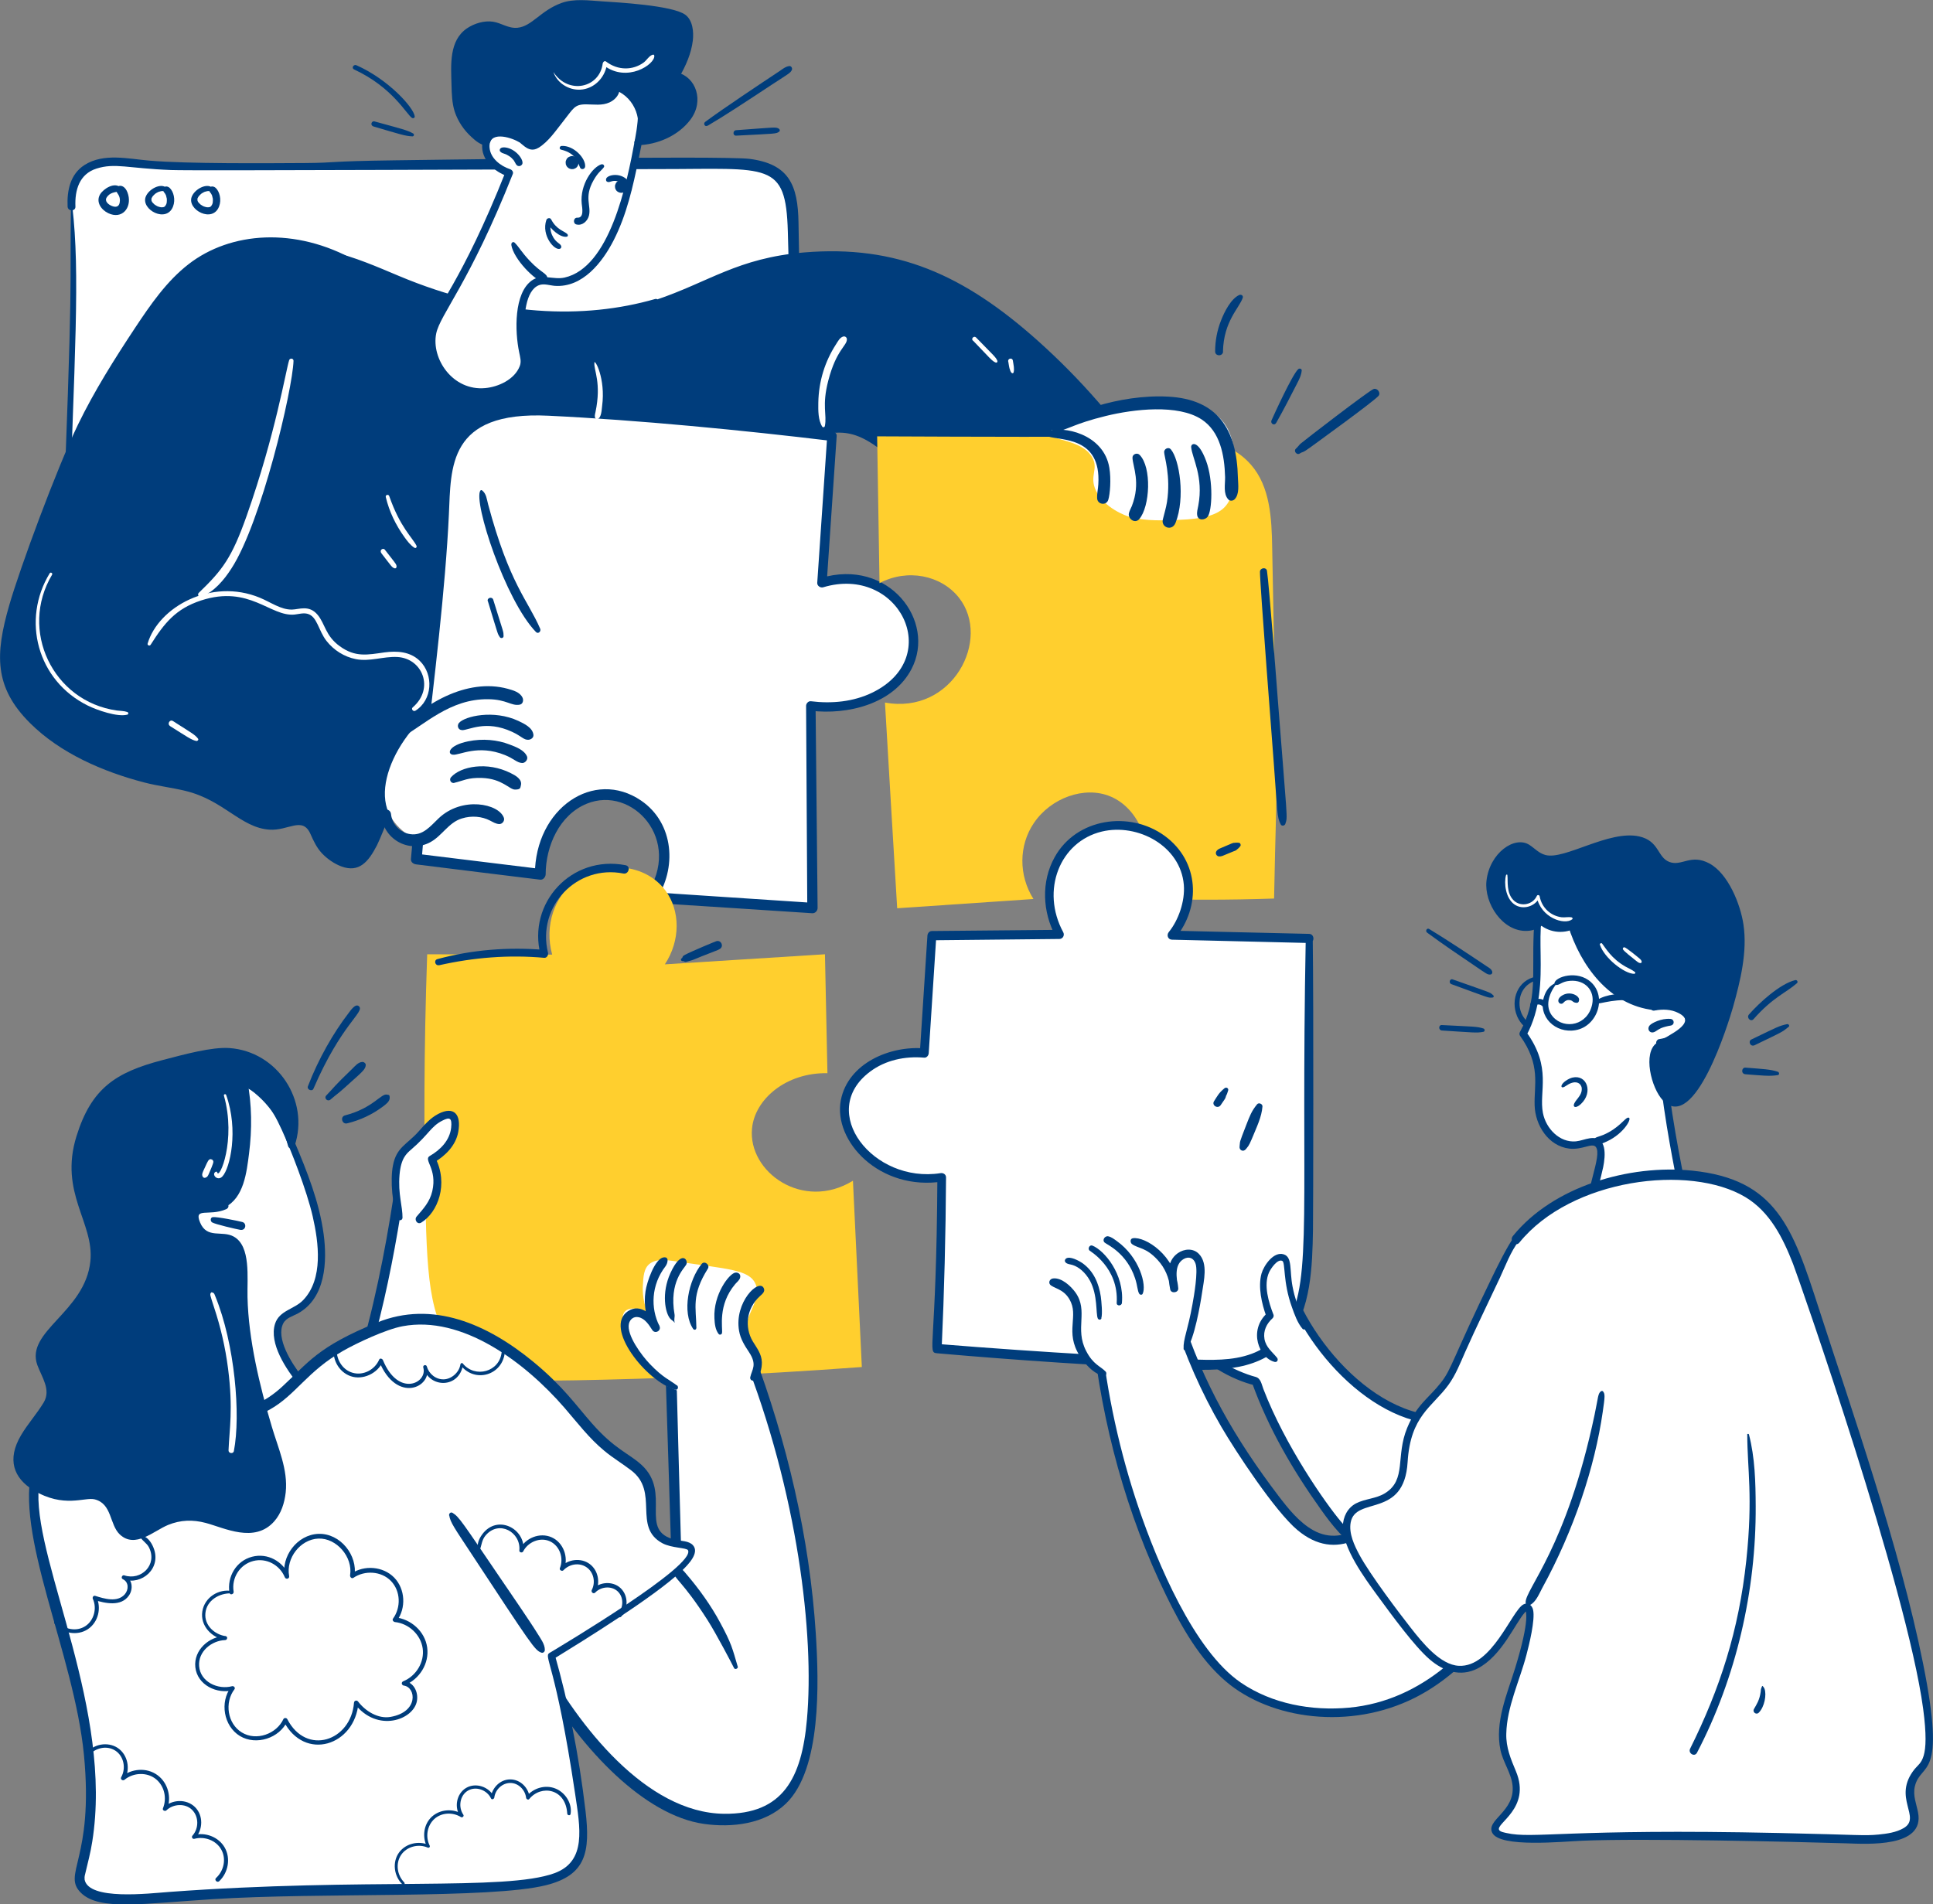 <?xml version="1.0" encoding="UTF-8"?>
<svg xmlns="http://www.w3.org/2000/svg" version="1.1" viewBox="0 0 1629.9 1606.1">
  <rect x="0" y="0" width="1629.9" height="1606.1" fill="#808080" stroke="none"/>
  <defs>
    <style>
      .cls-1 {
        fill: #003d7c;
      }

      .cls-2 {
        fill: #fff;
      }

      .cls-3 {
        fill: #ffcf2e;
      }
    </style>
  </defs>
  <!-- Generator: Adobe Illustrator 28.7.7, SVG Export Plug-In . SVG Version: 1.2.0 Build 194)  -->
  <g>
    <g id="Ebene_1">
      <g>
        <path class="cls-2" d="M60.4,174.2c5,95.2-3.9,190.6-5.6,285.9-.9,53.7-11.8,106.6,47.8,109.5,109.5,5.4,281.2,2.1,352.7,3,41.9.6,83.7-5.6,125.6-4.1,58,2.1,95.8,9.8,94.2-70.9-2.1-103.1-4.3-206.2-6.4-309.4-.8-36.6-10.6-50.5-55.4-50.5-357.9-.2-443,6.9-501-.3-33-4.1-53.7,3.8-52,36.6h0Z"/>
        <path class="cls-1" d="M59.8,174.2c-1.1,73.3,2.4,46.2-8.1,303.1-1.1,27.6-4.4,64.3,15.1,82.3,15.1,14,34.8,13.4,96.5,14.8,90.7,2.1,315.2,1.1,333.6.2,111.8-5.9,76.9-1.1,121.6-1.4,24.2-.2,43.5-4.9,53.2-27,9.9-22.6,7.3-19.1,1.6-358.4-.5-31.9-8.1-49.5-41.2-53.8-22.6-2.9-287.4,1.1-298.6,1.2-59.7.8-48.3,2.1-76.4,2.3-34.2.2-98.5.7-130.8-2-18-1.5-38.9-6.7-55.1,3.7-12,7.7-14.8,21.6-14.2,35,.2,4.2,6.8,4.3,6.6,0-.6-13.9,3.3-27.4,17.7-32,15.8-5,26.4-.2,62.9,1.2,18.5.8,327.9-.8,412.9-.8,91.4,0,105.5-6.7,107.2,52.6,1.5,51,6.5,253.6,7.3,303.9,1.4,84.6-41.8,65.2-109.3,66.1-25.2.3-50.4,2.7-75.5,3.9-3,.1-266.1,3.1-375.2-1.7-15.1-.7-31.7-1.5-42.8-13.2-16.5-17.4-12.8-52.5-11.7-83.7,6-174.4,10.5-239.7,3.9-296.3,0-.7-1.1-.7-1.1,0h0Z"/>
        <path class="cls-2" d="M178.4,159.8c-5.2-2.8-14.9,3.3-14.7,9.1.2,5.9,10.3,11.2,15.3,8.1,5-3.1,4.6-14.5-.6-17.3"/>
        <path class="cls-1" d="M179,158.3c-4.7-4.2-15,1.2-17.4,7.8-3.9,10.8,17.6,22.3,23.1,8.1,2.3-5.9.4-12.8-2.9-15.8-2.3-2-5.3-1.2-5.6,1,0,0-.1.9,0,.1.1-.8,0,.4,0,.4,0,1.2,1,2.5,1.8,3.3.3.3-.4-.6-.2-.2.9,1.7.8.7,1.6,4.4,0,.3,0-.4,0-.4,0,.3.1.2.1,2,0,.4-.2,2.4,0,1.1-.1.4-.2,1.7-.7,2.5-.6,1.1-.5.7-.7,1.2-.1.3.2-.3.2-.3-.6.7-.5.6-1.3,1.1-.4.2.7-.2,0,0-1.9.5-3.2.2-5.4-.6.8.3-.7-.2-2.6-1.6.3.2.4.5-1.6-1.6-.2-.2.1.2.1.2-.9-1.4-.9-1.6-.7-1.1-.3-.8-.2-.6-.3-.9-.2-.5,0,0,0,.1,0,0,0-.6,0-.7,0-.2.2-.7,0-.4-.2.3,0-.2,0-.4.3-1.2.3-.9.2-.6,1.2-2.1,1-1.7.9-1.5.7-.8,1.3-1.4,2.1-2.1-.5.4.8-.7,2.8-1.6-.5.2.4-.2,2.3-.6.4,0-.4,0,0,0,2-.2.6.2,2.9-.3-.4,0,.2,0,.3,0,1.4,0,2.3-1.9,1.2-2.9h0Z"/>
        <path class="cls-2" d="M139.6,159.8c-5.2-2.8-14.9,3.3-14.7,9.1.2,5.9,10.3,11.2,15.3,8.1,5-3.1,4.6-14.5-.6-17.3"/>
        <path class="cls-1" d="M140.2,158.3c-4.7-4.2-15,1.2-17.4,7.8-3.9,10.8,17.6,22.3,23.1,8.1,2.3-5.9.4-12.8-2.9-15.8-2.3-2-5.3-1.2-5.6,1,0,0-.1.9,0,.1.1-.8,0,.4,0,.4,0,1.2,1,2.5,1.8,3.3.3.3-.4-.6-.2-.2.9,1.7.8.7,1.6,4.4,0,.3,0-.4,0-.4,0,.3.1.2.1,2,0,.5-.2,2.4,0,1.1-.1.4-.2,1.7-.7,2.5-.6,1.1-.5.7-.7,1.2-.1.3.2-.3.2-.3-.6.7-.5.6-1.3,1.1-.4.2.7-.2,0,0-1.9.5-3.2.2-5.4-.6.8.3-.7-.2-2.6-1.6.3.2.4.5-1.6-1.6-.2-.2.1.2.1.2-.9-1.4-.9-1.6-.7-1.1-.3-.8-.2-.6-.3-.9-.2-.5,0,0,0,.1,0,0,0-.6,0-.7,0-.2.2-.7,0-.4-.2.3,0-.2,0-.4.3-1.2.3-.9.2-.6,1.2-2.1,1-1.7.9-1.5.7-.8,1.3-1.4,2.1-2.1-.5.4.8-.7,2.8-1.6-.5.2.4-.2,2.3-.6.4,0-.4,0,0,0,2-.2.6.2,2.9-.3-.4,0,.2,0,.3,0,1.4,0,2.3-1.9,1.2-2.9h0Z"/>
        <path class="cls-2" d="M100.8,159.8c-5.2-2.8-14.9,3.3-14.7,9.1.2,5.9,10.3,11.2,15.3,8.1,5-3.1,4.6-14.5-.6-17.3"/>
        <path class="cls-1" d="M101.6,158.1c-5-4.8-14.3,1-17.2,5.8-3.8,6.5,1,13.1,6.9,15.9,11.6,5.5,19.8-4.5,16.8-15.6-3-11.4-12.3-7.8-9.8-2.4.8,1.7,3.6,4,2.6,9.2-.7,3.6-3.5,4-6.6,2.7-3-1.2-6.5-4.1-4.2-7.4,2.5-3.8,6.5-4.2,10.6-4.9,1.5-.3,1.9-2.4.9-3.4h0Z"/>
        <path class="cls-1" d="M553,254.9c46.6-13.6,71.6-36,132.6-39.2,0,0,27.5-1.4,55.8,2.9,116,17.9,218.1,168.4,225.2,179.1-45.5,20.7-90.9,41.3-136.4,62-9.1-10.4-22.9-25.5-41-42.5-33.2-31.2-49.9-46.8-66.3-52.8-21.5-7.8-35.4-2.1-153.7,41.8-53.9,20-63,23.2-71.8,35.2-32.6,44.9,4.7,118.3,10.4,129.2-63.6.6-114.8,2.4-150.1,3.9-46.7,2-93.8-6.6-140.4-2.1-15.3,1.5-54.8,5.9-72.6-16.1-18.3-22.7,3.5-36.9,5.9-138,1.5-61.9-5.8-90.9,12.7-136.1,12.8-31.2,28.4-45.4,37.2-51.9,58.2-42.9,109.3-1.2,170.3,18.6,11.9,3.9,96,31,182.1,5.9h0Z"/>
        <path class="cls-1" d="M553.4,256.5c56.3-14.4,79.7-41,157.6-37.6,47.2,2,90.7,14.4,151.1,65.8,40.6,34.6,79.8,81.6,101.8,114.8l1.1-4.3c-57.5,26.1-33.1,16.6-136.2,62.4,1.1.1,2.2.3,3.2.4-17.9-20.8-21.4-25.5-57.2-58.3-64.6-59.1-57.3-51.3-211.3,5.3-44.9,16.5-66,20-77.7,51-13.3,35.5,1.4,83.2,18.9,116.6,1-1.8,2-3.6,3.1-5.4-119.5,1.1-149,5.3-186.9,3.7-24.5-1-49-3.5-73.6-3-30.6.7-74.3,10.7-96.4-8.7-23.5-20.5-1.8-39.2,1.9-129.5,2-48.3-2.4-82.6,3-112.8,5.4-30.1,21.5-66.1,46.1-84.3,63.3-46.8,115.1,8.7,198.4,27,50.7,11.2,103.5,12,153.4-2.3,3.3-.9,1.9-6-1.4-5.1-59.5,17.1-133.5,15.2-216.2-19.6-36.2-15.2-75.8-33.3-115-17.1-33.5,13.9-53.5,44.2-64.6,77.6-18.6,55.7,1.9,108.7-17.3,214.4-2.6,14.2-7.7,30.9-.2,44.4,13.9,25.4,47.9,25.9,73.1,23.7,47.8-4.2,95.4,4.2,143.2,2.5,61.5-2.2,93.3-3.5,152.6-4,2.8,0,4.3-3,3.1-5.4-14.3-27.5-27.2-66.5-22.1-97.2,6.5-38.9,28.4-42.6,63.7-55.8,41.5-15.6,82.8-32.5,125.4-45,32.7-9.6,44.9-10.5,81.1,22.4,20.3,18.4,40,37.6,59.1,57.2,11,11.3,10.5,12.9,13.5,11.5,136.5-63.5,141.4-60.3,137.8-65.9-26.5-39.8-58.9-76.8-94.6-108.7-62.3-55.6-119-80.8-196.9-74.3-56.1,4.7-80.2,25-125.2,40.1-2,.7-1.2,3.6.9,3.1h0Z"/>
        <path class="cls-2" d="M527.2,61.7c20.6,20.3,13.9,45.1,4.3,89.9-6.5,30-22.4,75.5-51.6,84.7-15.1,4.8-20.9-3.5-29.7,2.9-14.6,10.6-11.2,43.1-10.5,49.2,1.3,12,4,14.2,2,20.3-4.5,14.1-26,25.6-45.6,20.9-18.1-4.3-29.2-21.1-31.3-35.5-4.5-29.9,15.8-25.1,64.6-148.3-1.1-.4-17.1-5.8-19.4-19.1-3-17.3,14.7-18.4,29-9.9,6.7-18.8,14.7-33.1,21.1-42.9,10-15.4,15.4-23,25.3-26,15.4-4.6,32.4,4.5,41.8,13.8h0Z"/>
        <path class="cls-1" d="M526,62.9c14.3,17.3,13.5,32.6,9.3,55.4-7,38.2-21.4,107.3-59.3,115.8-9.3,2.1-19.2-3.5-27.5,2.4-15.2,10.7-14.5,42.8-10.7,60.8.8,4.1,2,7.6.4,11.6-4.3,11.1-17.9,17.4-29,18.4-27.4,2.6-45.7-24.7-41.4-46,3.3-16.2,28.1-42.5,64.6-134.6.7-1.7-.7-3.5-2.3-4-8.1-2.7-16.6-9.2-17.3-18.2-1.1-14.4,17.2-9,24.4-4.9,1.9,1.1,4,0,4.8-1.9,7.2-19.9,17.4-40,30.8-56.6,5.8-7.1,12.7-11.4,22.2-11.1,11.2.3,22,6.4,29.9,14,3,2.9,7.7-1.7,4.7-4.7-15.3-14.7-41.6-23.6-58.4-6.2-13.2,13.7-28,42.5-35.3,62.8,1.6-.6,3.2-1.3,4.8-1.9-10.6-6.1-32.5-10.4-34.1,7.4-1.2,13.4,10.2,23.6,22,27.5l-2.3-4c-37.2,93.8-59.7,115.1-64.3,133.1-5,19.8,7.1,45.8,29.6,53.6,25.7,9,54.4-9.8,54.1-27.3-.1-7-2.6-8.6-3.4-24.3-.6-12.5.5-35,12.2-39.5,4.2-1.6,9.2.3,13.5.6,23.2,1.5,39.8-19.7,49.3-38.2,11.2-21.8,16.4-45.6,21.3-69.4,5.5-26.7,11.4-54.9-10.1-72.9-1.7-1.4-3.7.7-2.4,2.4h0Z"/>
        <path class="cls-1" d="M299.4,220.9c-19.8-9.5-65-27.4-110.8-11-37.7,13.5-56.8,43.6-91.4,97.9-29.6,46.5-44.4,85.2-57.4,120.1-30.7,81.8-46,122.7-31.3,154,22.2,47.4,90.4,68.4,105.7,73.1,31,9.6,44.3,5.2,70.5,20.9,16.9,10.1,30.6,23.5,49.8,20.8,9.6-1.4,16-6.1,23.2-2.3,7.7,4.1,6.1,12.5,14.5,22,5.8,6.6,16.3,13.6,24.8,13.1,12.3-.8,19.9-17.7,37.9-65.9,26.8-72,26.9-80.4,22.8-88.8-15.6-32.1-68.2-16.1-192.2-85,16-67.2,32-134.3,48-201.5"/>
        <path class="cls-1" d="M300,219.9c-51-28.8-105.7-24.5-141,2.9-18.6,14.4-32.2,34.3-45.1,53.7-17.4,26.3-34.3,53.1-48.1,81.5-18,37.1-49.2,121.7-58,152.4-11.9,41.3-13,69.1,17.6,99.5,25.5,25.4,61.6,41,96.2,50,11.5,3,23.2,4.3,34.7,7.1,32.4,7.8,46.7,31.1,70.9,32.7,15.9,1.1,27.8-11.4,34.5,3.5,2.7,6,5.2,11.6,9.8,16.5,4.5,4.7,10.2,8.7,16.3,11,15,5.6,22.9-3.9,30.1-17.9,4.5-8.8,29.3-71.7,39.6-105.9,22.5-74.2-41.2-36.9-190.5-119.7.4,1.1.9,2.2,1.3,3.2,16-67.2,32.1-134.3,48.1-201.4.9-3.7-4.8-5.3-5.7-1.6-16,67.1-31.9,134.3-47.9,201.5-.3,1.2.2,2.6,1.3,3.2,124.6,69.2,184.8,54.8,192.5,87.6,2.6,10.9-10.2,44.2-13.1,52.4-5.6,16.1-27.1,80.4-40.1,91.4-10.3,8.8-28.5-5.1-34.3-17.6-2.1-4.5-3.5-9.4-7.4-12.6-10.1-8.2-23.3,1.4-34.5.6-22.2-1.6-35.3-24.2-68.9-32.4-17.6-4.3-25.8-3.3-53.8-12.9-35.2-12-76.2-33.4-92.7-66.9-14.6-29.6,1.8-73.3,13.5-106.1,20.1-56.3,38.2-105.8,66.2-153,14.4-24.1,29.5-48.7,47-70.7,34.2-43,80.6-61.8,160.6-30.2,1.1.5,1.9-1.4.8-2Z"/>
        <path class="cls-2" d="M1315.7,1144.9c-16.4-9.1-43.4,51.6-98.8,53-54,1.4-110.2-57.8-129.4-109.7-18,.9-36,1.9-53.9,2.8-16.5,6.4-27.9,19.2-27.7,32,.2,15.8,18.3,26.3,29.3,32.6,9.3,5.4,18,7.9,23.8,9.2,6.6,18.5,17.5,44.2,35.4,72.3,26.6,41.7,44.4,69.6,76.5,78.1,53.8,14.3,104.5-37.8,109.4-43,44.1-46.2,52-118.3,35.5-127.4h0Z"/>
        <path class="cls-1" d="M1316.4,1143.9c-14-8.5-32.1,23.9-63.9,40.8-66.7,35.6-139.3-38.1-161.6-97.3-.5-1.4-1.7-2.6-3.4-2.6-56.2,3-53.6,2.5-56.2,3.5-17.7,6.6-33.9,24.9-27.5,42.7,6.3,17.7,35.9,33.1,54.2,37.3-.8-.8-1.6-1.6-2.4-2.4,13.8,38.5,34.5,74,58.2,107.2,9.4,13.3,19.9,26.2,33.5,35.4,39.9,27,88.4,8.4,125.5-24,54.6-47.8,65-129.6,44.3-141.7-2.8-1.6-5.3,2.7-2.5,4.3,7.6,4.5,6.5,22.5,5.4,31.2-7.2,55.1-38.1,97.9-82,122.1-40.1,22.2-76.8,18.7-107.1-16.9-13.1-15.4-47.3-64.3-65.6-112-1.6-4.1-2.1-9.1-6.7-10.3-16.2-4.3-45.6-18.7-48.8-35.2-2.1-10.8,6.3-20.6,14.7-26.2,9.7-6.5,5.9-5.1,63.2-8.1-1.1-.9-2.2-1.7-3.4-2.6,22.9,61.4,91.9,128.9,155.3,108.3,40.6-13.2,63-57.1,75.7-51.5,1.4.6,2.7-1.3,1.3-2.1Z"/>
        <path class="cls-2" d="M179.4,1377.8c-50.2-24.9-52.2-31.4-52.2-35,0-11.9,20.9-17.5,54.2-36.9,0,0,17.8-10.4,65.8-48.5,60-47.5,85.7-223,92.5-274.2,18.4,7.3,36.8,14.6,55.1,22,.8,112-9.8,199.9-20.1,260.5-7.3,43-16.9,86.5-53.2,114.2-6.1,4.6-38.4,28.3-79.1,24.1-13-1.4-29.7-9.6-63-26.1h0Z"/>
        <path class="cls-1" d="M180.6,1375.8c-16.6-10.6-43.1-23.2-48.8-31.6-.6-.8-.5-.7-.2-.4-.3-.4-.2-2-.2-.1-.6-10.5,32.3-21.9,53.2-34.9,15.6-9.7,43.2-30.9,57.7-42.3,16.3-12.8,29.5-24.2,46.7-61.6,29-62.8,45.7-153.4,54.7-221.7-1.7,1.3-3.5,2.7-5.2,4,18.4,7.3,36.8,14.6,55.1,22-1-1.3-2-2.6-3-4,.6,79.7-.4,143.6-14.6,234.7-5.2,33.4-9.9,68.8-25.5,99.2-13.7,26.7-37,46.2-65.2,55.9-45.2,15.4-64.2-2-104.3-20-3.9-1.7-7.3,3.7-3.4,5.8,15.7,8.5,31.9,16.9,48.8,23,37.8,13.7,91.5-5.5,119.3-43.8,21.7-29.8,27.8-67.9,33.3-103.5,13-82.7,20.2-189,19.8-251.3,0-2-1.3-3.3-3-4-18.4-7.3-36.8-14.6-55.1-22-2.8-1.1-4.9,1.6-5.2,4-9.3,70.3-32.4,201.7-77,256.8-10,12.4-26.8,24.7-49.7,41.6-44.6,33-59,34.3-75.8,46-6.8,4.8-13.7,13.3-7.9,21.4,7,9.9,38.6,25.6,53.5,31,2.6,1,4-2.9,1.8-4.3h0Z"/>
        <path class="cls-2" d="M357.5,638.8c4.3-67.9,13.8-135.4,17-203.4,1.5-31.6,1.8-53.6,18.3-70.2,20.6-20.7,52.8-19.5,72.3-18.5,95.5,5,187.4,15.2,236.4,21.2-2.8,41.2-5.6,82.4-8.4,123.6,48.4-15.1,86.1,25.2,75.3,62.7-7.8,27-42.6,46.7-84.7,41.3.5,56.8.9,113.6,1.4,170.4-45.4-2.9-90.8-5.9-136.1-8.8,15.3-22,14.7-50-.2-68.1-10.8-13.2-28.3-20.2-44.3-18.1-26.3,3.4-49,31-48.9,66.7-34.8-4.3-69.7-8.6-104.5-12.8,3.2-36.5,5.3-66.2,6.6-86h0Z"/>
        <path class="cls-1" d="M358.5,638.8c7.5-64,17.2-144,20-204.9,1.9-39.5-1.2-87.4,83.9-83.3,75.4,3.6,164.7,12.3,239.1,21.3l-4-4c-2.8,41.2-5.6,82.4-8.4,123.6-.2,2.6,2.7,4.5,5,3.8,63.5-19.1,102.7,58.7,41.7,88.7-16.1,7.9-34.5,9.6-52.1,7.4-2.2-.3-4.1,2.1-4,4,.4,56.8.6,113.6,1,170.4l4.4-4.4c-45.4-3-90.8-6-136.1-9,1.3,2.3,2.6,4.5,3.9,6.8,18.1-26.7,15.6-64.9-12.3-84-39.9-27.2-89.3,6.5-89.6,62.2,1.5-1.5,3.1-3.1,4.6-4.6-34.8-4.3-69.7-8.6-104.5-12.8,1.5,1.5,3,3,4.5,4.5,2.5-28.6,4.4-57.3,6.2-86,.3-5.4-8-5.3-8.4,0-1.8,28.7-4.3,57.3-6.9,86-.2,2.7,2.3,4.3,4.5,4.5,34.8,4.4,69.7,8.6,104.5,12.9,2.5.3,4.6-2.3,4.6-4.6.1-23.7,11.5-50,34.7-59.5,38.4-15.7,81.3,30.8,50.2,76.8-2,3,.7,6.6,3.9,6.8,45.4,2.9,90.8,5.8,136.1,8.8,2.4.1,4.4-2.1,4.4-4.4-.5-56.8-1.2-113.6-1.7-170.4-1.3,1.3-2.7,2.7-4,4,30.8,3.7,69.4-5.5,84.9-35.2,21.1-40.5-19.4-93.9-76.5-76.7l5,3.8c2.8-41.2,5.6-82.4,8.4-123.6.2-2.3-2-3.7-4-4-77.4-9.4-155.1-16.8-233-21-30.5-1.6-66.3-.5-85.2,27.7-14.1,21.1-10.8,47.5-15.6,110.5-4,52.6-10.5,104.8-11.1,157.6,0,1.2,1.7,1.2,1.9,0h0Z"/>
        <path class="cls-3" d="M360.2,804.9c-2.9,82.7-2.7,153.6-1.5,209.6,1.5,68.1,4.1,104.4,30.7,128.2,24.7,22.2,57.3,22.1,96.1,21.4,64.3-1.2,145.7-4.1,241.2-11.2-2.5-52.4-5-104.7-7.5-157.1-42.2,25.9-88.6-7.4-85.1-44,2.3-24.8,28.8-47.4,63.6-46.7-.7-33.4-1.4-66.8-2.1-100.3-45,2.8-90,5.7-135,8.5,13.2-20,13.2-45.2.4-62.4-17.1-22.9-51.7-25-74.2-9.3-19.3,13.5-28,39.1-21.2,63.5-35.1,0-70.2-.2-105.3-.3Z"/>
        <path class="cls-3" d="M739.5,368c89.4.4,164.2.7,232.1-.2,22.9-.3,60.9-1.3,83.1,24,16.3,18.5,17.6,45.4,18,70,4.8,260.4,4.1,167.7,1.6,296-38,1.3-76.6,1.3-115.5,0,19.1-35.3,4.3-75-22.5-86.1-21.7-9.1-50.2,1.1-64.6,22.5-12.7,18.8-12.9,44-.3,64-38.3,2.6-76.6,5.2-114.9,7.8-3.5-57.8-6.9-115.7-10.3-173.5,56.9,10.5,90-53.4,62.4-88.4-15-19-43.4-24.8-67-12.3-.7-41.3-1.3-82.6-2-123.9h0Z"/>
        <path class="cls-2" d="M1103.9,791.5c-.1,71.1-.3,142.2-.5,213.3-.1,64.9-.2,106.7-29.2,130.5-20.1,16.4-44.4,16.8-82.9,15.1-57.2-2.5-124.9-6.5-201.3-13,2.4-48.1,3.8-96.2,4-144.4-49.8,8.3-86.7-32.5-81.6-63,4.1-24.6,32.3-45.1,66.9-41.8,2.1-33,4.3-66,6.4-99,35.9-.4,71.8-.7,107.6-1-15.4-27.8-9.4-61.4,12.3-79.2,30.6-25.2,81.3-11.1,93.7,25.2,9.8,28.7-10,53.2-11.2,54.8,38.5.9,77.1,1.8,115.6,2.7h0Z"/>
        <path class="cls-1" d="M1101,791.5c-4.3,225.5,5.7,286.6-15,323.7-6.7,12-17.5,21.7-30.5,26.5-16.6,6.2-34.6,5.3-52,4.8-33.7-1-121.6-5.6-213.5-13.1,1.3,1.3,2.7,2.7,4,4,2.2-48.1,3.4-96.3,3.7-144.4,0-2.6-2.4-4-4.7-3.6-56.7,8.9-104.3-51.8-59.5-85.5,13.1-9.9,29.7-13.3,45.8-11.9,2.1.2,3.7-1.9,3.8-3.8,2.1-33,4.3-66,6.4-99-1.3,1.3-2.5,2.5-3.8,3.8,35.9-.4,71.8-.7,107.6-1.1,2.9,0,4.6-3.2,3.2-5.7-19.1-35.3-2.9-76.4,32.6-84.9,30.2-7.2,66.4,12.1,69.1,45,1.1,13.9-4.6,29.9-12.7,39.8-2,2.5-.8,6.3,2.7,6.4,38.5.9,77.1,1.9,115.6,2.8,4.9.1,4.9-7.6,0-7.7-38.5-.9-77.1-1.8-115.6-2.7.9,2.1,1.8,4.3,2.7,6.4,22-26.7,20.4-65-8.9-86.4-29.6-21.5-74.5-14.9-92.7,18-11.6,20.8-10.3,46.3.9,67,1.1-1.9,2.2-3.8,3.2-5.7-35.9.3-71.8.7-107.6,1-2.1,0-3.6,1.7-3.8,3.8-2.1,33-4.3,66-6.4,99,1.3-1.3,2.5-2.5,3.8-3.8-28.8-2.5-64.3,12.4-70.4,43.6-6.7,34.6,32.8,77,86.1,68.6-1.6-1.2-3.2-2.4-4.7-3.6-.8,145.2-8.9,147.7-.3,148.5,68.3,6,138.7,10.6,202.9,13.4,35.8,1.6,71,1.8,93.4-26.2,19-23.8,20.2-60.4,20.7-91.4.2-12.7.6-188-.2-245.7,0-3.7-5.7-3.7-5.8,0Z"/>
        <path class="cls-2" d="M327.8,685.6c6.6,14.6,24.8,26.8,35.5,23.1,6.1-2.1,7.4-6.2,17.2-17.3,21.8-24.4,33.3-1,47.6-5.8,8.8-2.9,10.7-14.3,11-23.6,2-49.5,4.5-66.4-4.6-75.7-10.2-10.5-30-6.3-35.2-5.2-45.1,9.7-86.8,70.3-71.6,104.3h0Z"/>
        <path class="cls-1" d="M321.5,686.6c.9,20.6,23,33.6,41.3,23.7,10-5.4,15.3-16.5,26.5-20,8.5-2.7,17.2-1.7,23.8,1.7,2.6,1.3,4.8,2.8,7.8,3,2.6.1,4.8-2.7,4-5.2-4.1-12.1-35.4-18.5-55.2.5-6.8,6.5-13.2,14.7-23.7,13.2-8.6-1.2-15.4-8.3-16.3-16.9-.5-5.2-8.5-5.4-8.3,0Z"/>
        <path class="cls-1" d="M335.2,624.3c23.1-13.3,44.2-35.1,76.6-34.6,15.6.2,19.2,5.9,26.4,4.6,2.8-.5,3.4-3.8,2.4-5.9-2.2-4.7-7.9-6.2-12.5-7.5-34.5-9.4-72.4,12.8-95.8,39.5-1.8,2,.5,5.2,2.9,3.8h0Z"/>
        <path class="cls-1" d="M389.5,615.8c5.9.1,20-8.9,42.3,1.4,8.2,3.8,9.8,7,13.9,6.7,2-.2,4.3-1.7,4.1-4.1-.6-6.1-7.7-9.4-12.7-11.8-20.8-9.7-45.2-4-50.1,1.7-1.9,2.3-.7,6,2.5,6h0Z"/>
        <path class="cls-1" d="M381.8,636.5c5.7.7,21-9,44,.3,7.7,3.1,9.9,6.4,14.4,6.7,2.6.2,5.2-3,4.2-5.5-2.3-5.5-9.5-8.1-14.7-10.1-10.3-4-22.7-5.2-34.9-2.7-16.7,3.4-17.9,10.7-13,11.3Z"/>
        <path class="cls-1" d="M383.1,660.2c7.7-1.8,11.3-4.5,23.3-4.1,17.1.6,23.1,9.8,27.8,9.8s4.5-1.3,5-3.5c1.4-5.2-4.7-8.5-8.6-10.4-19.8-10-42.2-5.7-50.3,3.5-1.9,2.1,0,5.4,2.8,4.8h0Z"/>
        <path class="cls-2" d="M886.2,365.2c-.7-8.5,36.1-18.9,70.5-22,30.5-2.8,55.5-5.6,70.6,8.2,14.3,13.1,14.2,32.8,13.3,50.5-1.3,24.4-7.6,35-45.8,36.5-13.9.6-28.1,1.1-41.4-2.2-4.3-1.1-22.4-7.9-29.3-22.4-6-12.6,2.7-18.2-3.3-28.3-8.9-15.1-34.1-13.3-34.7-20.2"/>
        <path class="cls-1" d="M883.7,368.1c11,3.6,44.9,0,42.4,40.3-.2,3.9-1.2,7.9-1,11.8.2,5.4,7.8,6.5,9.4,1.3,1.5-4.7,2.5-17.4.9-27-4.8-28.9-39.6-35.6-51.7-30.7-2,.8-2.3,3.6,0,4.4h0Z"/>
        <path class="cls-1" d="M889.9,364.3c11.3-2.2,15.3-6.8,42.6-13.5,23.3-5.7,60.8-10.2,80.8,3,15.5,10.3,19.2,30,19.7,48.6.1,6-1.7,14.1,2.7,18.8,1.4,1.5,3.8,1.3,5.2,0,4.4-4.3,3.1-12.5,2.9-18.2-.9-41.5-17.4-66.3-58.9-68.5-41.6-2.2-85.9,14.7-97.3,25.8-1.8,1.7,0,4.4,2.3,4h0Z"/>
        <path class="cls-1" d="M1004.4,377.2c.8,9,10.6,24.8,6,49.2-.5,2.9-1.4,5.4-.9,8.3.8,4.6,6.6,4,8.8,1.1,3.7-4.8,5-29.9-1.3-47.1-6.8-18.3-12.9-14.8-12.6-11.7h0Z"/>
        <path class="cls-1" d="M981.6,381.2c0,3.7,5.8,20.3,2.4,42.2-.8,5-2.3,9.8-3.5,14.7-1.7,6.6,7.7,10.3,10.7,2.9,8.4-21.1,3.3-53.7-4-62.1-1.9-2.2-5.6-.4-5.6,2.3h0Z"/>
        <path class="cls-1" d="M954.9,386.1c.3,7.4,7.1,21-.5,40.6-.8,2-2,4-2.5,6.1-1.1,4.7,5.1,9.2,8.7,5,9.1-10.5,10.7-43.7.3-54.2-2.1-2.1-6.1-.6-6,2.5Z"/>
        <path class="cls-1" d="M432.8,113.8c16.9,5.9,9.9,23.7,38.1-11.4,9.9-12.3,11-15,15.8-16.5,6.3-2.1,13.2-.2,19.9-.7,6.6-.5,14.2-5.2,13.2-11.8,18.3,7.5,26.4,28.9,17.6,46.6,6.3-.1,18.9-1.3,30.9-9.7,6.8-4.7,15.8-12.1,17.4-23.6,1.3-10-5-21.2-14.9-23.2,2.8-4.7,18.5-31.9,7.8-47.3-1.8-2.6-6.4-7.8-51.9-11.4-29.3-2.3-44-3.5-53,0-19.9,7.8-25.1,22.2-41.6,20.8-9.7-.9-12.3-6.3-22.3-5.1-9.2,1.1-19.2,6.3-23,14.8-4,9-3.9,19.2-3.7,29,.3,16,.3,24,4.3,32.9,6.3,14.1,19.8,24.2,23.1,22.1,1-.6.3-2,1.4-3.8,3-4.6,13.1-4.6,20.9-1.8h0Z"/>
        <path class="cls-1" d="M432.1,116.1c7.8,3.1,12.6,14.2,22,8.5,8.3-5,14.6-14.5,20.5-21.9,9-11.3,9.6-14.7,19.5-14.7,6.8,0,13.5,1.3,20-1.7,5-2.4,9-7.1,8.3-12.9-1.1.9-2.3,1.7-3.4,2.6,16.8,6.7,23.8,26.7,16.2,42.8-.8,1.6.1,3.7,2.1,3.7,16.9-.4,34.4-7.8,44.8-21.5,12.2-16.1,4.3-36.2-10.7-39.7.5,1.2,1,2.4,1.4,3.6,5.5-9.4,10.1-19.9,11.4-30.8.8-7.2,0-17-6.4-21.7-10.8-7.9-57.1-10.4-70.6-11.3-10.8-.7-23.3-2.4-33.7,1.4-17.6,6.3-24.9,19.7-37.1,20.9-7.7.8-13.5-4-20.7-5.1-7.3-1.1-15.7,1.4-21.8,5.5-15.5,10.4-13.6,31.2-13.2,47.6.2,7.7.4,15.7,2.8,23,2.7,8,7.7,15.4,14,21.1,2.9,2.7,9.4,8.7,13.9,6.3,3.3-1.8,1.2-5.6,6.5-6.9,4.6-1.1,9.8,0,14.2,1.4,3.1,1,4.5-3.9,1.4-4.9-8.5-2.8-21.3-3.4-24.3,4.3,0,.2-1,2.2-.1,1.6.4-.2.3-.1-.2-.2-1.1-.1-2.3-1-3.2-1.6-20.3-12.9-20.5-35.7-20.1-59.3.1-8.5.9-18.6,7.1-25.1,5.4-5.7,15-9.5,22.9-8,6.2,1.2,11.2,4.8,17.7,5.1,12.9.6,21.4-9.7,31.4-16,10-6.3,19.3-7.4,30.9-7,15.2.5,62.6,3.4,76.6,9.3,2.2.9,3.8,1.8,4.9,3.8,7.4,12.6-1,31.4-8.5,44-.8,1.3,0,3.2,1.4,3.6,7,1.7,11.8,7.8,13,14.7,3.5,19.8-24,36.4-45.7,36.9l2.1,3.7c15.8-33.4-23.1-58.9-22.4-47.9.4,6.2-7,8.7-12,8.8-6.2.2-12.4-1.3-18.4.4-10.2,2.8-18.2,21.7-33.7,35.3-2.8,2.5-4.2,3.5-6.8,1.5-4.2-3.1-7.5-6.3-12.6-8-3-1-4.1,3.5-1.3,4.6h0Z"/>
        <path class="cls-2" d="M432.1,1286c-40.4,33.4,67.6,239.4,167.1,248,7.9.7,33.4,2.9,53.5-10.4,19-12.6,37.4-41.4,31.7-140.9-3.3-57.6-15-141.7-53.6-241.6-21.8.5-43.7.9-65.5,1.4,1.7,59.2,3.5,118.3,5.2,177.5-20-20.9-40-41.8-60-62.7-50.4,23.2-72.5,23.9-78.3,28.7h0Z"/>
        <path class="cls-1" d="M431.1,1284.3c-47,33,62,239.4,162.3,253.9,23.8,3.4,51.4.2,69.3-17.1,30-28.9,27.8-101.8,25.2-143.1-5.2-81.5-24.5-162.7-52.9-238.2-.7-1.9-2.2-3.3-4.3-3.3-21.8.3-43.7.8-65.5,1.3-2.4,0-4.6,2-4.5,4.5,1.9,59.2,3.8,118.3,5.6,177.5,2.4-1,4.7-2,7.1-2.9-20-20.9-40.1-41.7-60.1-62.6-4.5-4.7-11.3,6.1-61,20.6-7.4,2.1-16.9,3.3-23,8.2-4.1,3.2,1.7,8.9,5.7,5.7-1,.8.4-.3,1.8-.9,9.7-3.8,30.3-6.4,75.8-27.2-1.7-.2-3.3-.4-5-.6,20,20.9,40,41.8,60,62.7,2.5,2.6,7.2.7,7.1-2.9-1.7-59.2-3.2-118.3-4.8-177.5-1.5,1.5-3,3-4.5,4.5,21.8-.4,43.7-.8,65.5-1.4-1.4-1.1-2.9-2.2-4.3-3.3,46.1,116.6,60.2,236.6,53.8,308-4.4,49.4-20.2,80-69.8,79.5-65.9-.7-123-74.6-153.5-130.9-13.8-25.4-43.5-91-23.4-111.5,1.5-1.5-.5-4.4-2.4-3.1Z"/>
        <path class="cls-2" d="M198.5,912c30.5,5.9,39.3,32,57.3,77.9,12,30.6,24.9,80.8,4.3,106.5-10.6,13.2-20.8,9.3-24.8,20.2-6.8,18.2,15.6,45.2,19.9,50.3,8.3,9.9,12,10.3,13.9,17,4.4,15.3-8.1,38.3-28.4,45.8-18.8,6.9-38.7-1.5-49.2-13.1-21.8-24.1-.8-31.9-30.5-171.1-1.2.3-18.8,5-28.7-5.5-12.9-13.7,2.3-25.2,20.1-26.1-5.2-20.8-6.5-38.3-6.7-50.9-.3-19.7,0-29.8,7.2-38.3,11-13.3,31.7-15.3,45.6-12.6h0Z"/>
        <path class="cls-1" d="M198.1,913.6c21.6,6.3,30.1,18.7,39.6,39.5,7.4,16.2,21,50.9,26,72.9,5,21.9,9.1,52.5-8,70.4-7.5,7.9-20.2,8.7-23.8,20.1-5.2,16.5,9.3,38.4,20.4,51.8,8.8,10.6,14.9,11.5,14.4,23.1-.9,22.7-27.1,45.5-55.9,34.3-10.6-4.2-21-13.4-24.7-23.4-6.6-17.7.4-52.5-22-157.8-.4-1.7-2.4-2.7-4-2.3-8.2,2.2-18.8,2-25.1-4.3-12.6-12.5,6.7-20.3,17.3-21,2.1-.1,3.6-1.9,3.1-4.1-5.2-21.2-8.8-54.2-5.7-73,3.6-22,28.6-28.3,47.9-24.7,4.1.8,5.9-5.6,1.7-6.3-20.9-3.8-48.9,2.3-55.1,25.7-5.3,19.8,0,59.8,5,80.1,1-1.4,2.1-2.7,3.1-4.1-46.3,3.1-29,48.6,9.5,38-1.3-.8-2.7-1.5-4-2.3,22.4,105.1,15.4,137.9,21.5,156.4,7,21.3,33.6,37.5,58.1,31.3,25.6-6.4,40.9-35.1,34.2-52.7-2.5-6.7-7.1-7.6-17.3-20.7-8.7-11.1-21.9-32.1-15.4-44.5,2.5-4.7,8.2-6,12.5-8.4,23.2-12.9,24.6-43.6,21.5-66.8-3.7-27.3-14-52.8-24.6-78-10.8-25.7-22.1-49.5-49.9-52.7-1.9-.2-2.2,2.8-.4,3.3h0Z"/>
        <path class="cls-2" d="M31.8,1237.2c5.3-18.1,10.9-37.4,28.5-49.9,45.2-32,100.4,29,160.5-.3,29.8-14.5,32.4-37.4,82.2-60,18-8.2,27.9-12.6,42.5-14.1,63-6.2,118.4,54,129.4,66,15.5,16.8,22.2,29.8,44.7,46.5,12.9,9.6,19.6,11.9,24.9,21.8,9.8,18.5-.7,33.8,9.8,46.4,9.8,11.7,25.8,6.5,28.5,12.4,3.8,8.2-21.2,32-117.8,90.5,5.9,21.1,13.1,50.7,18.7,86.5,19.9,126.4,24.6,104.8-266.7,112.3-79.8,2-137.8,16.1-148.9-6.6-3.5-7.2,1.9-11.2,6.2-40.9,6-41.1-.3-90.9-10-127.9-34.8-132.2-41.7-151.2-32.5-182.8h0Z"/>
        <path class="cls-1" d="M34.1,1237.8c5-16.4,10.5-33.4,24.1-44.9,43.6-36.7,105.5,31.8,169.4-4.2,21.8-12.2,31.3-32.1,61.8-49.5,11.8-6.7,36.1-18.1,50.1-20.7,50-9.4,102.9,30.1,136.4,68.7,10.9,12.6,20.8,25.8,33.8,36.5,7.1,5.9,15,10.6,22.3,16.2,24.4,18.3,1.1,47.8,26.5,61.6,7.8,4.2,20.4,3.7,21.6,5.9,6.8,12.9-105.7,80-116.7,86.6-5.4,3.2,5.1,8.5,21.5,118.6,4.3,29.1,9.9,57.2-17.4,67.2-41.7,15.2-158.5,3.5-324.8,15.8-16.8,1.2-68.3,7.5-71.4-10.6.1.7,0-1.4,0-1.9,0-.7.3-1.8.6-3,2.1-9,4.5-17.8,5.9-27,17.6-110.2-47.3-232.2-45.4-294.2.2-5.8.9-11.6,3.5-20.5,1.5-5.3-6.7-7.5-8.2-2.3-16.5,56.9,34.7,157.9,43.1,244.1,8.5,88.3-18.9,100.3-2.4,116.3,15.6,15.1,52.2,8.9,110.9,5.2,91.6-5.9,234.1,0,281.2-11.8,33.7-8.5,37.3-27.9,33.2-62.7-5.8-49-14.6-91.8-25.8-131.3-.5,1.1-.9,2.3-1.4,3.4,26.3-16.2,84.4-52.1,107.9-74.1,6.2-5.8,15.6-15.7,9.9-22-3.4-3.8-10.1-3.5-14.7-4.6-32.2-7.2-2.5-39.3-28.8-63.3-10.8-9.8-22.5-13-41.7-34.9-13.4-15.2-24.2-31.1-49.3-51.8-38.8-32-85.2-52.2-131.9-33.2-50.5,20.6-57.8,33.7-79.9,54-57.7,53.2-119.2-12.7-168.5,8.9-25.5,11.1-33.5,34.9-40,58.4-.8,3,3.8,4.3,4.7,1.3h0Z"/>
        <path class="cls-1" d="M188.6,1016.6c14.6-7.1,17.3-29.9,19.6-50.4,1.4-12.1,2.3-30.9-2.3-54,19.7,11.4,34.4,31.2,39.7,53.4,12.8-37.2-13.6-76.6-52.9-78.8-9.6-.5-19,1.2-37.5,5.9-44.7,11.3-71.9,17.2-87.3,65.6-17,53.4,23.6,76.8,7.8,120.1-12.6,34.4-48.8,48.5-41.8,70.5,3.1,9.6,12.8,22.6,6.5,33.9-9.2,16.7-30.1,35.4-24.9,53.3,5.4,19,31.9,24.5,33.7,24.9,17.6,4,24.2-4.6,35.6,1.4,15.1,8,10.3,26.6,22.8,31.5,13.5,5.3,22.6-12.6,48.1-15,22.5-2.2,45.7,18.9,66.6,6.9,16.3-9.3,17.8-35.7,12.6-52.1-11.1-34.7-30.4-95.2-30-146.9.1-13,1.6-34.8-9.8-41.1-7.7-4.3-16.4,1.1-24.4-5.5-5.5-4.6-8.9-13.3-6.1-18.1,3.5-6,13.8-.7,23.9-5.6h0Z"/>
        <path class="cls-1" d="M189.5,1018.2c16.2-7.8,18.5-29.8,20.5-45.4,2.6-20.5,2.4-40.8-1.4-61.2-1.3,1-2.7,2.1-4,3.1,19.2,11.4,33,30.1,38.3,51.8.7,2.9,4.7,2.5,5.5,0,12.9-38.4-14.5-79.8-55-82.6-14.7-1-37.2,5.1-56.6,10.2-39.2,10.3-59.7,23.6-72.3,64.1-14.9,47.9,15.1,73,11.7,105.5-4.4,42.9-55.1,59-44.7,87.6,3.7,10.1,11.7,20.8,5.4,31.4-5.8,9.7-13.5,18.1-19.2,27.8-11.9,20.2-6.5,36,10.7,46.4,25.3,15.3,43.1,5.5,51.4,7.6,14.8,3.7,12.4,21.2,21.2,29.6,13,12.2,28.4-2.9,40.7-8,10.5-4.3,20.9-4.6,31.8-1.7,15.8,4.2,41.1,17.4,57.7-1.3,6-6.8,8.7-15.6,9.7-24.4,2.1-19.3-6.5-37.7-11.8-55.8-10.2-34.3-19.6-73.3-20.4-108.9-.4-16.4,3-43-11.6-51.1-9.9-5.5-22.5,2.2-28.4-11.9-5.5-13.2,7.6-4.9,22-11.2,4.4-1.9.6-8.3-3.8-6.4-7.9,3.4-22.3-1.7-26,8.6-3.2,8.9,3.8,20.1,11.9,23.8,8.7,4,20.5-2,25.7,8.4,10.5,21.1-10.1,40,27.1,160.6,5.4,17.5,12.5,34.7,6.6,53.1-3,9.3-9.7,16.5-19.7,18-25.8,4.1-43.2-24.7-85.7-.5-4.9,2.8-11.1,7.3-17.1,5.2-7.1-2.6-8.3-12.5-11-18.6-3.5-7.8-10.3-14-18.9-15.3-7.8-1.2-15.5,2-23.3,1.5-12.1-.8-26.8-6.7-33.9-16.8-6.1-8.6-3.6-18.2,1.1-26.7,13.5-24.4,29.2-30.1,18.5-55.3-6.8-15.9-10.2-19.1,7.6-38.5,13.7-15,36.7-37.3,32.6-70.8-3.9-32-27.2-56.2-5.9-103.8,15.7-35.1,41.8-40.5,78.8-50.1,18.9-4.9,37.8-9.9,56.6-1.9,24.9,10.7,41.5,39.9,31.3,70.6h5.5c-5.7-23-20.6-43-41-55-2.2-1.3-4.4.8-4,3.1,5.7,28.9,3.1,62.1-2.5,82.2-2.2,7.9-5.6,15.7-13.1,19.9-2,1.1-.2,4.1,1.8,3.1h0Z"/>
        <path class="cls-2" d="M1241.2,1203.4c-23.9-10.3-66.1,97.4-118.4,95.3-24.8-1-42.2-26.2-71.3-68.4-32-46.4-49.2-90.3-58.8-120.7,0,0-67.3,14.4-68.1,14.6,9.3,87.8,32.7,154.6,51.9,198.4,32.8,74.8,58.7,94.8,77.3,104.9,43.8,23.9,89.1,16.1,100.3,13.8,125-25.3,172.6-209.7,156.3-221-7.3-5.1-30.3,23.1-49.2,13.8-14.1-6.9-10.1-26.5-20-30.8h0Z"/>
        <path class="cls-1" d="M1242,1201.9c-29.6-14.4-79.2,119.4-134.6,88.7-12-6.7-21.1-18.2-29.3-28.9-36.9-48.6-63.7-95.2-82.1-153.1-.6-1.9-2.5-2.9-4.4-2.5-22.7,4.9-45.4,9.8-68,14.7-1.4.3-2.8,1.9-2.6,3.4,8.3,76.7,28.6,152.6,62.6,222,12.7,25.9,27.8,52.9,50.1,71.9,37.7,32.1,104.6,41.3,159.4,13.7,81.8-41.3,125.8-158.9,123.8-201.6-.5-11.7-4.9-17-15.5-12-10.5,5-24.1,18.4-36.9,14.4-15-4.7-10.3-25.9-22-31.5-3.2-1.5-6,3.2-2.8,4.8,9.2,4.5,4.9,24.1,20.9,31.2,12.6,5.6,26.1-2.5,36.8-8.7,10.6-6.1,7.5-3.8,11.1-4.9-.5.2-.4-.6,0,.1-.7-1.2.2,0,.7,2,7.6,29.4-46.4,203-171.7,214.6-31.5,2.9-64.8-3.1-91.2-21.1-39.7-27.1-70.7-101.9-86.2-147.4-15.9-46.9-26.7-96.1-32.1-147.2l-2.6,3.4c22.7-4.9,45.4-9.7,68.1-14.6-1.5-.8-3-1.7-4.4-2.5,10.1,32.2,23.7,63.3,40.7,92.5,11.8,20.3,45.4,71.5,64.3,87.2,66.4,55.3,121.4-93.5,146.5-85.2,1.8.6,3.1-2.3,1.3-3.2h0Z"/>
        <path class="cls-2" d="M337.6,1027.3c-8.7-38.7-1.5-51.9,3.5-57.1,3.1-3.2,8-6.2,15.6-15,3.8-4.4,6.7-8.4,12.6-11.8,3-1.7,8.5-4.9,11.9-2.7,4.3,2.7,2.4,12.2,2.1,13.7-2.6,12.8-14.1,20.4-19.1,23.3,9.3,17.6,4.6,38.1-10.5,50.6"/>
        <path class="cls-1" d="M339.4,1027.3c.1-10.2-3.9-20.2-2.5-36.6,1.2-13.8,5.7-17.7,9.9-21.3,14.9-12.8,16.5-19.4,26.2-24.3,6.1-3.1,8.3-2.5,7.4,6-1.2,10.7-9,18.6-18,23.8-5.7,3.3,6.5,10.6,2.1,29.7-2.1,9-7.4,14.7-13.2,21.4-2.3,2.7.6,7.1,3.9,5.1,13.9-8.5,23.3-32.5,11.7-55-.4,1.5-.8,3-1.2,4.5,9.8-5.8,18.6-14.4,20.7-26,2.7-14.8-3.6-22-16.8-15.2-6.9,3.6-11.4,9-16.5,14.7-10.1,11.4-18.8,13.2-21.8,29-2.3,11.9-.7,34.1,4.6,45.1.8,1.7,3.4.8,3.4-.9h0Z"/>
        <path class="cls-2" d="M554.1,1163.7c-23.8-17.8-34.3-50.8-27-57.8,3.6-3.5,12.2-3.9,20.2,4.7-5.3-11.8-5.6-21.6-5.2-27.1.4-6.4.6-14,6-17.9,5.6-4,13.1-3.1,19.9-2.1,46.4,7,64.2,7.1,69.3,19.9,5.5,13.9-12.4,28.8-7.6,42.9,3.8,10.9,25.1,19.3-2.4,41.9-18.8,15.5-53.6,10.1-73.1-4.5Z"/>
        <path class="cls-1" d="M570.7,1168.4c-6.1-4.7-11.6-6.4-22.6-17.9-6.9-7.1-19.9-24.5-17.8-34.1.9-3.9,4.2-6.4,8.2-5.5,5.4,1.1,8.8,6.6,11.5,10.8,2.4,3.7,8,.5,6-3.5-7.5-14.8-7-34.5,5.1-50.2,1.9-2.5,3.5-8.5-1.8-7.5-7.2,1.3-13.9,20.7-15,28.5-1.7,11.4.2,22.5,5.8,32.6,2-1.2,4-2.3,6-3.5-5.5-8.4-15.7-19.5-26.6-12.3-20.9,13.9,15.8,59.4,39.7,66.2,2.4.7,3.3-2.4,1.6-3.7h0Z"/>
        <path class="cls-1" d="M636,1164.1c4.9-2.7,6.5-10,6.4-15.2-.2-7.1-4.2-11.9-7.7-17.7-6.9-11.7-5.6-27.6,6.2-38.2,1.9-1.7,4.5-3.8,3.1-6.6-4-8.6-25.1,11.9-20.8,36.1,1.2,6.8,4.6,12.2,8.4,17.9,7.1,10.8,2.4,14.5,1,21.1-.4,2,1.6,3.6,3.4,2.6h0Z"/>
        <path class="cls-1" d="M608.8,1124.3c.7-4.7-3.8-23.6,11.1-41.3,1.5-1.8,3.7-3.3,4.2-5.6.7-2.7-1.6-4.5-4.1-4.1-5.2.8-18.6,18.4-17.6,38.4.2,4.5.7,9.8,3.6,13.4.7.9,2.6.5,2.7-.7h0Z"/>
        <path class="cls-1" d="M587.2,1120.1c-.2-17.4-4.4-27.8,9.7-50.2,1.9-3.1-2.8-6.9-5.2-4-11.2,13.6-16.8,40.9-7.2,54.9.8,1.1,2.6.8,2.6-.7h0Z"/>
        <path class="cls-1" d="M568.9,1115.2c-.8-1.8.2-4.5-.1-6.5-4.9-27.9,8.4-39.1,9.9-42.3,1.9-3.8-4.2-12.9-13.4,7.3-7.7,16.8-4.5,33.8,0,38.6.9,1,2.7,1.9,3.3,3,.1.2.4,0,.3-.2h0Z"/>
        <path class="cls-1" d="M622,1405.4c-4.5-15.3-5.1-19.1-14.8-37-7.7-14.4-18-28.7-28.5-40.9-1.8-2.1-4-5.3-7.2-4.9-1.8.2-3.1,1.5-3.3,3.3-.6,4.9,7.2,7.2,28.5,40.6,7.6,12,20.8,37.3,22.2,40.2.8,1.8,3.7.5,3.2-1.3h0Z"/>
        <path class="cls-1" d="M378.8,1278.1c.9,5.8,4.6,10.9,17.3,30.2,52.4,79.6,54.8,83.5,60.4,85.5,1.5.5,2.9-.8,2.9-2.2.2-4.9-4-10.3-6.5-14.4-4-6.7-26-39-30.1-44.9-33-48.5-35.6-53-41.2-56.4-1.6-1-3.2.6-2.9,2.3h0Z"/>
        <path class="cls-2" d="M906.2,1124.8c-2-13.1,5-21.4-1.7-30.3-4.3-5.7-13.2-7.6-15.5-14.3-2.2-6.6,3.3-13.1,8.6-17.4,25.3-20.7,61.9-22.3,73.8-14.5,13.7,8.9,14.1,29.6,17.4,29.2,3.3-.4.4-20,9.2-24.2,3.9-1.9,9.1-.2,12.1,2.3,3.5,2.9,5.6,8,4.1,25.8-1.2,14.9-2.2,26.4-8.5,41.7-6.2,15.1-9.9,24.2-19.8,31.6-30.6,22.8-74.7,2.5-79.8-29.9h0Z"/>
        <path class="cls-1" d="M932.3,1156.8c-4.4-4.7-10.5-5.8-16.5-17.5-9.8-18.9,2.2-33.6-9-49.3-3.9-5.4-11.7-12.7-18.9-11.8-3.1.4-4.4,4.1-1.6,6,4.5,3,12.3,3.8,16.8,14.3,5.9,13.7-6.2,27.7,10,48.8,4.1,5.4,10.7,12.2,17.8,13,1.9.2,2.5-2.3,1.4-3.5Z"/>
        <path class="cls-1" d="M1000.5,1138.1c6.5-8.5,11.6-37.8,13.1-48,1.4-9.8,5.2-24.5-2.7-32.6-4.8-5-12.4-4.4-17.8-.6-9.9,7-8.4,20-6.4,30.5.7,3.8,7.1,3,6.8-.9-2.2-27.8-28-43.9-38.3-42.2-2.5.4-2.3,3.8-.6,5,5.5,3.9,11.6,2.5,21.6,13.4,6,6.5,9.7,15,10.4,23.8,2.3-.3,4.5-.6,6.8-.9-1.4-7.6-3.5-19.1,4.7-23.8,4.4-2.5,8.5-.8,10,4,2.2,6.8-1.3,27-2.6,34.1-4,22.4-7.9,29.4-7.5,37.6,0,1.4,1.7,1.6,2.4.7h0Z"/>
        <path class="cls-1" d="M928.6,1111.8c1.2-3.6.1-14.5-.4-18.3-1.7-11.2-6-21.3-15.2-28-3.1-2.2-10.9-6.4-14.1-4.1-1.1.8-1.4,2.2-.4,3.3,1.5,1.6,4,1.5,6,2.2,5,1.6,10.6,6,14.6,13.3,6.6,12.3,4.8,27.3,6.5,31.6.6,1.5,2.6,1.6,3.2,0Z"/>
        <path class="cls-1" d="M946,1098.8c2.1-24.3-14.9-44.3-24.9-48.3-2.4-.9-4.2,2.6-2.4,4.2.6.6,24.7,14.5,22.9,44.1-.2,2.9,4.2,2.8,4.4,0"/>
        <path class="cls-1" d="M963.5,1091.1c3.4-7.1-2.4-30.6-21.9-44.5-2.1-1.5-4.5-3.4-7-3.9-2.9-.7-5.6,3.1-3.1,5.3,1.8,1.6,18.5,8.6,25.6,30.1,2.2,6.7,1.9,10.4,3.5,13,.6,1,2.4,1.2,2.9,0h0Z"/>
        <path class="cls-2" d="M1099.6,1119.3c-20.6-40-9.8-55.7-17.9-58.8-4.1-1.6-11.5,4.9-14.5,12.1-3.9,9.2-.3,26.9,3.6,36.9-12.9,11-9.3,28.7,4.5,37"/>
        <path class="cls-1" d="M1101.4,1118.8c-2.4-10.4-7.7-14.2-11.5-33.6-2.7-13.9,0-24.9-7.4-27.3-8.6-2.8-16.9,9.5-18.8,16.2-3.1,11.3.2,25.5,4.1,36.2l.8-3c-16.4,14.8-6.8,38.1,6.2,41.3,2.2.5,3.3-1.9,2-3.5-4.2-5.2-9.3-8.7-10.6-15.8-1.2-6.9,1.8-13,6.8-17.5.8-.7,1.2-2.1.8-3-4-10.3-8.6-25.1-3.7-35.8,1.4-3,7-11.5,11.1-9.6,2.8,1.3.4,17.6,8.1,38.9,2.2,6.2,4.7,13.4,9,18.4,1.3,1.4,3.4-.1,3-1.8h0Z"/>
        <path class="cls-2" d="M1336.7,733.7c-19.9,1.6-31.8,18.4-32.9,19.9-7.6,11.1-7.8,25.6-8.2,54.4-.3,20.7,2.5,38.6-11.5,63.9,25.4,34.6,4.2,56.9,17.9,78.6,1.5,2.3,6.5,10.3,15.8,13.7,13.7,5.1,22.5-4.4,28.6-.3,13.4,9-19.6,61.1-.2,84.1,11.6,13.7,52.3,17.7,68,.3,18.3-20.1-3.5-46.4-14.9-169,16.4-2.2,25.8-13.2,24.7-19.7-1.1-6.5-13.6-13.7-29.7-10.5-.3-15.8-2.6-70.8-10-85-7.4-14.2-25.2-32.2-47.7-30.4h0Z"/>
        <path class="cls-1" d="M1336.7,731.4c-16,1.1-32.5,12.2-38.8,27.2-3.7,8.9-4.3,18.9-4.7,28.4-1.5,36.2,3.4,56-11.6,83.4-.5.9-.6,2.1,0,3,17.9,24.9,11.8,41.5,12.4,58.9.5,16.6,11.4,34.2,29.2,36.4,11,1.3,19.1-5.1,22.3-1.5,6.1,7.1-10,38.6-8.6,63.3,1,17.8,10.3,26.4,27.3,30.6,16.2,4,37.1,3.3,50.3-8.2,23.9-20.7-.2-49.8-11.8-173.5l-2.3,3c23.9-3.7,37.3-24,17.7-33.8-7.6-3.8-16.2-4.1-24.4-2.6,1.3,1,2.7,2,4,3.1-.4-19-2.5-63.4-8.4-81.5-5.9-18-28.3-38.6-52.5-37-4,.3-4.1,6.6,0,6.3,12-.7,23,4.1,31.9,12.1,18.6,16.8,19.2,33.1,21.7,75.1.5,8.3.9,16.7,1.1,25,0,2.2,2,3.4,4,3.1,6.5-1.2,13.5-1,19.5,2,8.8,4.3,7.8,9.7.2,15.7-4.7,3.7-10.5,5.6-16.4,6.5-1.3.2-2.4,1.8-2.3,3,10.5,111.7,29.8,145.5,18,163.7-11.5,17.6-47.3,16.4-62.1,5.8-17.2-12.4-4.5-45.6-.6-64.6,1.9-9.4,3.6-26.7-11.4-24.3-4,.6-7.7,2.2-11.7,2.6-13.7,1.2-25.2-10.9-27.7-23.9-3.6-18.2,7.9-38.1-14-68.3v3c24.5-45.1.4-95.7,21.7-121.1,7.2-8.6,17.1-14.9,28.3-16.4,2.8-.4,3-4.7,0-4.5h0Z"/>
        <path class="cls-2" d="M1278.4,1045.2c-4.3,5.3-12.8,23.2-29.8,58.8-23.7,49.8-22.9,55.3-35.8,69.2-14.2,15.4-17.3,17.9-23.1,31.1-10.3,23.9-1.6,35.9-12.4,50.3-12.7,17-31.2,8.7-39.3,22.5-10.5,17.9,12.8,49.2,32.3,75.3,25.4,34.2,42.4,57,63,55.4,30.2-2.5,47.1-55.7,54.6-52.3,6,2.7-3.2,36.8-4.2,40.8-8.1,30.1-21.6,56.7-15,81.3,4.1,15.3,12.1,22.3,9.2,36.3-3.5,17.2-18.9,22.9-17.3,29.4,2.8,11,49.2,6.5,86.8,5.3,55.4-1.8,174.8,1.1,218.3,2.5,4.9.2,42.2,1.4,47.8-13.4,4.4-11.7-14.1-26.6,7.5-48.2,29.1-29.1-66.3-308.3-66.3-308.3-38.9-113.8-43.8-158.8-89.4-179.9-48.7-22.6-144.1-9.9-187,43.8h0Z"/>
        <path class="cls-1" d="M1276.6,1043.4c-4.9,6.1-15,26.5-18.4,33.6-33.6,69-33.9,77.4-43.4,89.3-10.5,13.3-20.1,18.1-28.3,38-9.9,24-.3,43.6-18.6,55-7.5,4.7-16.7,4.6-24.5,8.6-7.2,3.8-11,11.4-11.1,19.4-.1,18.3,17.9,43,28.8,57.9,13.2,18,31.4,43,44.3,54.2,11.7,10.1,26.1,15.2,40.6,7.7,20.3-10.5,31.5-37.9,39.6-47,.7-.8,2.6-2.7,1.3-1.7-.9.7,0-1-.4,0-.3.6,4.1,5.9-8.8,48-6.8,22.1-17.5,46-12.5,69.6,2.2,10.3,9.2,19.6,10.2,30,2.1,21.9-22.7,28.9-17.1,39.8,6.5,12.7,59.2,7.3,76.2,6.6,49.5-2.1,176,.8,221.9,2.2,18.4.6,66.7,3.8,60.9-26-1.4-7.4-4.5-14.3-2.7-22,5.1-21.3,27-3.6,7-103.3-19.5-97.6-60.3-214.3-88.1-300.2-21.9-67.7-35.7-108.5-106.5-115.8-53.5-5.5-117.6,13.4-151.4,55.2-3.1,3.9,2.3,9.4,5.5,5.5,43.8-54.1,143.7-66.5,190.6-38.4,20.8,12.5,31.7,34.5,40.2,56.3,4.9,12.6,95.9,272.7,109.7,375.2,5.8,43.6-2.2,44.8-7.1,50.8-19.5,24.1,6.3,40.8-9.4,49.9-6.2,3.6-14,4.7-21.1,5.4-12.9,1.2-15,.2-83.7-1.3-178.7-3.9-207.4,5.2-230.1,0-1.6-.4-5.1-.9-6.1-2.5-3.4-5.5,27.1-18.3,14.2-49.4-4.4-10.5-8.5-20.2-8.2-31.8.5-22.8,11.3-44.7,17-66.5,2.2-8.3,7.5-29.7,5.6-38-.9-4-4.4-6.7-8.3-4.5-9.9,5.6-26.4,53-54.2,51.7-15.7-.7-30.8-19.5-40.6-32-9.2-11.7-34.3-44.8-43.3-61.5-4.3-8-9.1-18.1-7.4-27.4,4.1-22.5,45.1-3,48-50.9,2.4-39.2,20.6-46.2,34.4-65.1,6.1-8.4,10-18.4,14.2-27.9,9.3-20.9,19.4-41.5,29.1-62.2,4.8-10.3,9.1-22.2,16.1-31.3,1.8-2.3-2.2-5.4-4.1-3.1h0Z"/>
        <path class="cls-1" d="M1394.5,849.1c-35.2-6.6-58.1-35.5-68.5-69.8-8.4,4.5-19.8,2.7-26.4-4.2-7,8.9-22.1,6.7-29.9-1.4-1.3-1.4-14.7-13.3-12.6-31,1.7-14.7,13.5-28.9,24.7-29.1,8.3-.1,10.2,7.5,21.3,10,9.2,2.1,14.9-1.4,28.8-6.2,24.1-8.1,44.2-15.2,57-6.8,9.3,6.1,7.5,14.4,17.6,18.3,10.5,4.1,15.7-3.5,26.8-1.2,18.9,3.9,28.2,30.9,30.5,37.4,5.9,17.1,4.6,32,3.8,38.8-5.7,51.1-36.3,129.4-56.9,125.7-12.9-2.3-22.6-36.8-13.1-46.9,2.3-2.4,27.2-12.8,26.6-23.1-.4-7.4-15.5-16.5-29.7-10.5h0Z"/>
        <path class="cls-1" d="M1395.2,846.6c-34-9.7-54.6-33.6-65.3-68.3-.8-2.6-3.6-3.6-5.9-2.4-7.2,3.6-15.8,2-21.5-3.6-1.5-1.5-4.3-1.7-5.8,0-11.8,13.9-36.3-5.3-36.1-26.2,0-10.9,8.1-28.1,20.7-28.9,8.2-.6,12.5,9.8,26.8,9.8,8.1,0,13.6-3.7,35.4-10.8,20.6-6.7,40.1-13.7,51.2,4.9,13.2,22.1,28.2,4.5,42.3,10.6,15.1,6.6,25,31.8,27.6,48,5.4,34.3-16.1,98.7-33.1,127.7-7.9,13.5-17.9,26.6-26.9,13.9-7.8-11.1-10.3-31-4.7-36.4,3.4-3.3,22.9-9.8,26.8-21.4,3.8-11.2-14.7-24.2-33-17.2-3.6,1.4-2,7.2,1.6,5.8,7-2.7,14.9-2.4,21.2,1.9,14.1,9.5-9.1,18.4-19.5,25.6-11.9,8.1-4.9,38,5.3,48.6,26.7,27.5,55.2-65.7,59-78.9,6.2-22.1,12.2-46.5,8.8-69.5-2.6-17.5-13-43-28.6-51.5-15.8-8.6-23.5,2.7-34-1.4-10.2-4-8.3-17.7-25.4-21.5-25.4-5.6-62.8,20-78.9,15.7-5.7-1.5-8.9-5.5-13.7-8.6-12.4-7.9-33.5,6.9-36.1,30.4-2.1,18.9,13.6,43.1,34.3,42.2,5.7-.2,11.1-2.5,14.8-6.9h-5.8c8.4,8.2,20.9,10,31.4,4.8-2-.8-4-1.6-5.9-2.4,10.5,33.8,34.8,67.2,72.4,71.3,3,.3,3.4-4.3.7-5.1h0Z"/>
        <path class="cls-1" d="M1408.4,859.3c-7.7-.6-15.6,3.5-17.3,5.4-3,3.3.4,8.3,5.2,4.9,2.7-1.9,5.5-3,4.3-2.5,2.1-.9,5.7-1.8,7.8-2.1-.3,0-.3,0,0,0,4-.5,3.6-5.5,0-5.7h0Z"/>
        <path class="cls-2" d="M1311.9,829.6c-7,5.5-11.5,16.3-6.8,25.8,4.5,9.3,15.7,12.9,24.9,10.3,15.5-4.4,20.5-25,10.5-35.1-7-7.1-20-7.6-28.5-.9Z"/>
        <path class="cls-1" d="M1311.6,829c-4.7,2.3-7.8,5.7-9.7,11.6-5.4,16.9,9.7,31.3,26.7,28.2,18.4-3.3,26.6-28,12.9-40.5-11.3-10.4-30.1-4.6-30.8.9-.1.8.3,1.4,1.1,1.5,3.4.4,4.8-3,12.1-3.5,12.5-1,21.1,8.1,18.6,19.9-3.7,17.7-23.2,21.4-33,10.5-7.4-8.3-3.4-19.9,2.7-27.6.4-.5,0-1.2-.7-.9"/>
        <path class="cls-1" d="M1295.2,823.7c-15.4,2.8-21.8,19.4-16,33.3,1.5,3.6,5.5,9.7,8.6,9.4,1.6-.2,1.9-1.5,1.6-.9.3-.8.3-1.5,0-2.2-.7-1.3-9.5-7-8-20.1,1-8.3,6.7-14.6,14.7-16.5,2-.5,1.1-3.4-.8-3h0Z"/>
        <path class="cls-1" d="M1292.8,848.8c-.2.2-.2.3.9-.7.3-.3,0,0,0,0,.1,0,0,0,.9-.5.3-.2-1.2.3,2-.5-1.1.3.4-.3,2.2.3.4.1,0,0-.1,0,.2.1.4.2.7.3.6.4.6.6.2.1,3.9,4.3,8.5-2,1.1-4.8-2.7-1.1-6.1-.6-7.9.8-4.7,3.4-2,6.7,0,5.1h0Z"/>
        <path class="cls-1" d="M1318.1,845.8c.5-.5,1-1,1.5-1.4.2-.1,0,0-.2.2,0,0,.3-.2.4-.3,1-.6,1.3-.5.6-.4.2,0,.4-.2,1.2-.4,1-.2,1.7,0,2.1,0-.3,0-.8-.2.3,0,1.3.3,1.2.6.7.2.1.1.3,0,1.1.6.2.2.4.5,0,0,.1.2.4.3.5.4,1.1.8,2.5,1.4,3.8.6h-2.2c2.4,1.4,4-.5,3.3-2.5,0,.6-.1,1.1-.2,1.7,2.7-3.4-5.7-9.2-13-5.4-7.5,3.9-2.8,9.5.2,6.7h0Z"/>
        <path class="cls-1" d="M1347.9,846.3c6-.8,21.9-6.1,42,.2,2,.6,3.6,1.2,5.7.3,1-.4,1.1-1.8.7-2.6-2.5-5.3-34.3-10.2-49.2-1.1-1.3.8-.9,3.4.9,3.2h0Z"/>
        <path class="cls-1" d="M1317.4,917.1c2.4-.2,4-2.6,7.8-3.8,3.6-1.2,6.2-.1,7.5,1.7,1.1,1.6,1.1,3.4,1,2.6.7,6.9-6.5,10.4-6.7,14.7,0,.7.6,1.3,1.3,1.3,1.8,0,3.5-1.4,4.8-2.6,10.4-9.8,5-25-7.2-22.2-3.1.7-8.8,4.1-9.3,7.1-.1.5.3,1.2.9,1.1h0Z"/>
        <path class="cls-1" d="M1372.6,942.6c-2.7.6-7.6,8.9-20.6,14.5-4.6,1.9-6.8,1.7-8.2,4.1-.7,1.2-.3,2.6.9,3.3,2.9,1.9,7.3-.6,10.1-1.8,15-6.8,22.4-21,17.9-20.1Z"/>
        <path class="cls-2" d="M1269.9,738c-1.9,6.8-.4,19.6,7.1,24.8,7,4.9,17.6,1.8,21.1-6l-2.3-.3c3.4,17.5,23.3,24,29.9,18.8.6-.4.2-1.4-.4-1.6-2.7-.6-5.7.2-8.5-.1-8.8-1.1-16.7-7.5-18.6-17.8-.2-1-1.8-1.3-2.3-.3-3.3,7.4-13.3,9.6-19.3,4.1-6.8-6.3-4.9-16.8-5.6-21.6,0-.6-1-.5-1.1,0Z"/>
        <path class="cls-2" d="M1349.1,796.9c3.6,11,20.5,24.4,28.9,24.4.7,0,1.3-1,.6-1.5-2.4-1.9-5.3-3.1-8-4.6-12.1-6.9-16.8-15.8-19.7-19.4-.7-.9-2.2,0-1.9,1.1h0Z"/>
        <path class="cls-2" d="M1368.4,800.5c.3,1.3,8.6,7.8,10.4,9.2,3.1,2.5,3,2.2,4.1,2.5,1.2.3,2.4-1.2-.1-3.5-.8-.7-11.7-9.8-13.2-9.8-.9,0-1.4.8-1.2,1.6h0Z"/>
        <path class="cls-1" d="M1350.3,1173.1c-3.1,2-2.5,4.7-5.7,19.8-23.7,112.5-58.6,147.4-58.2,158.6,0,1.9,2,2.9,3.7,2.1,5-2.5,7.7-9.4,10.2-14.1,27.1-49.4,44.5-102.7,51.1-148.6,1.9-13.1,2.1-15.3.2-17.5-.3-.3-.9-.4-1.2-.2Z"/>
        <path class="cls-1" d="M1473.3,1210.1c0,28.5,4.9,52.1-.8,105.7-6.3,59.3-22.3,108.5-47.4,159-1.9,3.9,3.8,7.3,5.8,3.4,33.1-63.4,49.9-136.7,49.5-208.1-.1-20-.6-40.8-5.7-60.3-.2-.8-1.5-.7-1.5.2h0Z"/>
        <path class="cls-1" d="M1485.8,1422.1c-1.3,2.6-1,3.3-1.2,4.8-1,7.1-3.5,10.6-5.7,14.5-1.4,2.5,1.9,5.1,4,3.1,5-4.9,6.8-15.4,4.9-20.3-.3-.8-1.7-2.9-2.1-2.2h0Z"/>
        <path class="cls-1" d="M281.8,1135.1c-2.4,10.4,3.5,21.9,13.8,25.5,10.2,3.6,22.8-2.2,27.2-12.3l-3.2-.4c14.9,36.6,45.5,22,40.3,4.5-.6-1.9-3.5-1.1-3,.8,5.1,17.9,30.4,17.8,33.5-2.2-.6.2-1.3.3-1.9.5,11.8,15.1,35.3,8.6,37.2-11.2.2-1.8-2.6-1.7-2.7,0-1.6,16.7-22.4,22.4-32.8,9.6-.7-.9-1.9,0-2,.8-.9,6.6-7.4,12.4-14,12.6-6.7.2-12.5-4.6-14.3-10.8-1,.3-2,.5-3,.8,3.9,13.1-21,25.5-34-6.2-.5-1.2-2.5-2-3.2-.4-3.6,8.4-13.2,13.6-22.2,11.1-9.3-2.5-14.9-12.7-13.3-21.9.3-1.6-2.1-2.3-2.4-.7h0Z"/>
        <path class="cls-1" d="M74.9,1480.3c5.6-6.1,14.9-8.6,22.3-3.9,7.3,4.7,9.2,15,5,22.4-1,1.8,1.3,3.4,2.8,2.2,7.5-6.2,19.3-6.7,26.9-.2,6.9,6,8.9,16,5.5,24.3-.7,1.7,1.8,2.8,2.9,1.7,5.7-5.5,15.8-6.2,21.6-.5,5.9,5.8,5.8,15.8.4,21.8-1.1,1.2,0,3.1,1.6,2.7,8.5-2.3,18.3,1.2,22.7,9.1,4.4,7.9,2.1,18-4.4,23.9-1.8,1.6.9,4.4,2.7,2.7,7.5-7.2,9.8-19.1,4.6-28.3-5.2-9.1-16.5-13.3-26.5-10.5.5.9,1,1.8,1.6,2.7,6.6-7.3,7-19.3-.2-26.4-7.3-7.1-19.4-6.5-26.5.4,1,.6,2,1.1,2.9,1.7,4.1-10.1.9-22.5-8-29-9.1-6.7-21.9-5.6-30.4,1.4.9.7,1.9,1.4,2.8,2.2,4.9-8.8,2.6-20.9-6-26.6-8.4-5.5-20.7-3.3-26.5,4.8-.9,1.2,1.1,2.7,2.1,1.6h0Z"/>
        <path class="cls-1" d="M341.1,1587.8c-6.2-6-7.8-16.1-2.9-23.4,4.8-7.1,14.7-9.6,22.4-6.2,1.1.5,2.3-.5,1.7-1.7-3.7-7.3-2.2-16.8,3.9-22.4,6.2-5.6,15.6-5.9,22.5-1.6,1.2.7,2.8-.8,2-2-4.4-6.3-3.1-16.2,3.8-20.3,6.9-4.1,16.2-.5,19.5,6.5.7,1.5,2.6.5,2.8-.7.8-6.6,6.6-12.3,13.5-12.3,6.8,0,12.5,5.8,13.3,12.4.1,1.2,1.8,2.3,2.7,1.1,10-12.2,30.7-8.9,32,12.3,0,1.5,2.5,2.1,2.8.4,1.6-9-4.6-18.4-13-21.6-8.5-3.3-18.4-.3-24.1,6.7.9.4,1.8.8,2.7,1.1-1-8.3-7.8-15.4-16.5-15.4-8.6,0-15.4,7.2-16.4,15.4.9-.2,1.8-.5,2.8-.7-4.1-8.4-15.3-12.4-23.6-7.5-8.2,4.9-10.2,16.6-4.8,24.2l2-2c-8-5-18.9-4.4-26,2-7.1,6.5-8.3,17.2-4.1,25.6.6-.6,1.2-1.2,1.7-1.7-8.7-3.7-19.4-1.5-25.2,6.2-6.1,8.2-4.4,20.2,2.8,27.1,1,1,2.5-.6,1.5-1.5h0Z"/>
        <path class="cls-1" d="M404.5,1307.4c1.7-4.4,1.7-8.6,4.9-12.4,11.4-13.5,30-2.7,28.5,12.6-.2,1.7,2.4,2.3,3.2.9,4-8,14.2-12.4,22.6-8.6,8.4,3.9,11.8,14.3,8.4,22.6-.7,1.7,1.9,3,3,1.8,4.9-5.2,13.1-6.7,19.2-2.7,6.3,4.1,8.1,12.8,4.7,19.3-.9,1.8,1.4,3.8,2.9,2.2,4.8-5,13.5-5.9,18.8-1.1,5.3,4.8,5.2,13.6.5,18.8-1.6,1.8,1,4.4,2.6,2.6,6-6.7,6.2-17.6-.5-24-6.7-6.3-17.8-5.4-23.9,1.1,1,.7,1.9,1.5,2.9,2.2,4-7.9,2.2-18.3-5.1-23.7-7.5-5.5-18.3-4-24.6,2.6,1,.6,2,1.2,3,1.8,4-9.9-.5-22.5-10.5-26.9-10-4.4-22.2.6-26.9,10.2,1.1.3,2.1.6,3.2.9,1.7-18.5-22-30.7-34.7-13.7-6.8,9.1-2.8,15.5-2.1,13.6h0Z"/>
        <path class="cls-1" d="M45.9,1369.2c6.3,8.5,19.4,10.7,28.2,4.8,8.8-5.9,11.6-17.8,7.2-27.3l-2,2.6c9.4,2.9,22.8,6,29.5-3.8,3.7-5.5,2.9-13.7-3.6-16.7l-1.3,3.2c15.7,5.2,32.6-9.3,25.5-26.8-4.6-11.4-12.6-10.9-11-8.6,2.1,3.2,5.4,4.9,7.2,8.4,7.5,14.9-6.9,28.3-20.8,23.6-1.8-.6-3.1,2.3-1.3,3.2,5.2,2.4,5.1,8.9,1.7,12.8-6.3,7.1-17.3,3.7-24.9,1.3-1.6-.5-2.6,1.3-2,2.6,3.6,7.8,1,18.1-6.3,22.9-7.8,5.1-17.9,2.6-24.1-3.8-1-1-2.9.4-2,1.6h0Z"/>
        <path class="cls-1" d="M195.7,1341.8c-11.4-2-23.2,5.3-25.1,17.2-1.9,12,7.8,22.2,19.1,24,.1-1.1.3-2.2.4-3.3-13.7.3-26.9,11.8-25.4,26.3,1.6,15.2,18.4,23.1,32.1,19.4-.7-.9-1.3-1.7-2-2.6-9.6,12.6-6.3,32.9,7.5,41.3,13.8,8.3,33.4,1.8,40-12.6h-3.2c17.7,34.4,60.3,20.9,63.2-15.7l-3.4.9c19.2,25.2,50.2,13.7,52.7-2.4,1.2-7.6-2.9-15.6-10.9-16.7l.5,3.7c12.5-5.1,20.9-18.3,19-31.9-1.9-13.6-13.7-24-27.1-25.4.5.9,1.1,1.9,1.6,2.9,7.8-10.7,7.1-26.7-2.3-36.4-9.4-9.6-25.3-10.8-36.3-3.3.9.7,1.9,1.4,2.8,2.2,2.9-17.7-11.9-36.4-30.4-35.8-18,.7-31.7,19.1-28.4,36.4,1.2-.3,2.5-.7,3.7-1-5.1-12.2-18.1-19.5-31.2-16.1-13.5,3.5-21.3,17-19.1,30.4.4,2.3,3.9,1.3,3.5-1-1.9-11.5,5.2-22.9,16.6-25.8,10.9-2.8,22.2,3.2,26.5,13.6.9,2.3,4.2,1.5,3.7-1-2.8-14.9,9.4-30.9,24.7-31.5,15.3-.6,29.2,15.6,26.7,30.9-.2,1.5,1.3,3.2,2.8,2.2,9.5-6.5,23.5-5.8,31.7,2.7,8.2,8.6,8.5,22.3,1.7,31.7-.9,1.3.4,2.7,1.6,2.9,11.6,1.2,21.7,10.5,23.4,22.1,1.7,11.6-5.5,23.4-16.3,27.8-2,.8-1.6,3.4.5,3.7,10.2,1.4,12.6,22.3-11.4,26.4-10.4,1.8-21.1-4.9-27.2-12.9-1.1-1.5-3.3-1-3.5.9-2.5,32.4-40.2,45.1-56.3,13.8-.6-1.1-2.6-1.2-3.2,0-5.8,12.6-22.9,18.8-35.1,11.3-12.2-7.4-14.7-25.3-6.2-36.4,1-1.3-.6-3-2-2.6-11.8,3.2-26.8-3.5-27.8-17-.9-12.3,10.5-21.5,22-21.9,1.8,0,2.4-3,.4-3.3-9.5-1.4-18.1-9.2-17.1-19.4,1-10.9,11.9-17.1,22-16.7,1,0,1.3-1.6.2-1.8h0Z"/>
        <path class="cls-1" d="M178.8,1030.9c2.5,1.6,20.7,5.8,23.7,6.3,4.9.9,5.8-5.6,1.8-6.6-3.4-.9-21.4-4.6-24.9-4.1-2.2.3-2.1,3.4-.6,4.4"/>
        <path class="cls-1" d="M422.1,128.1c1.5,1.2,1.3.8,2.7,1.4,0,0,1.7.6,1.7.6-1.4-.6,2.4.9,4.6,2.9.4.4,1.9,1.9,2,2.1-.7-1,.4.4,1.2,2,.6,1.2,1.3,2.6,2.7,2.9,1.3.3,2.4-.2,3.2-1.3,2.2-3.2-5.1-13.5-14.5-14.4-4.8-.4-4.9,2.8-3.7,3.7h0Z"/>
        <path class="cls-1" d="M431.1,206.4c1.9,12.3,20.5,30.6,27.1,31.5,1-.1,1.2-.2.5,0,2.6.7,4.2-2.5,2.5-4.4,0,0,0-.1,0-.2.1.5.3,1,.4,1.5-.2-4.4-5.1-4.4-14.8-14.7-7.2-7.6-9-11.6-12.8-15.4-1.3-1.3-3.1,0-2.8,1.7h0Z"/>
        <path class="cls-1" d="M507.3,138.5c-7.8,2.3-18.4,17.4-16.8,33.3.4,3.5,2.2,12.1-3.7,11.8-3.3-.2-3.9,4.9-.8,5.7,5,1.3,9.4-2.8,10.6-7.4,2.1-8.6-4.3-15.3,3.8-29.7,4.1-7.3,6.5-8,8.8-11.2.8-1.2-.5-2.8-1.9-2.4Z"/>
        <path class="cls-1" d="M473,126.2c13.3,3,14.5,11.9,16.2,15.3.9,1.8,4,1.4,4.2-1.1.5-7-9.8-18-19.9-17.3-1.7.1-2.3,2.7-.4,3.1Z"/>
        <path class="cls-1" d="M512.4,153.5c2.4.4,4-1.7,8.1-.7,1.2.3,1.9.7,1.4.4,1.7.8,2.6,1.6,2,1.1,2.6,2,3.5,4.7,3.1,3.8.3.7.5,1.1.6,1.4-.2-.3.5,1.9,2.1,2.2-.4-.3-.8-.6-1.2-.9,1.2,2,3.3,1.4,3.7-.5-.3.4-.6.8-.9,1.2,2.7-1.6.7-5.9-.7-7.8-6.1-8.8-17.9-6.5-19.4-3.2-.5,1-.2,2.7,1.2,2.9Z"/>
        <path class="cls-1" d="M526,162.2c1.3-.4,2.4-1.6,2.9-2.9.7-1.4.4-2.4.3-3.5-.3-.9-.7-1.7-1.4-2.4-.4-.3-.7-.6-1.1-.8-1.4-.8-3.4-1-4.8-.3-1.3.4-2.4,1.6-2.9,2.9-.7,1.4-.4,2.4-.3,3.5.3.9.7,1.7,1.4,2.4.4.3.7.6,1.1.8,1.4.8,3.3,1,4.8.3"/>
        <path class="cls-1" d="M484.5,142.2c1.3-.4,2.5-1.6,2.9-2.9.7-1.4.4-2.4.3-3.6-.3-.9-.7-1.7-1.4-2.4-.4-.3-.7-.6-1.1-.9-1.5-.9-3.4-1.1-4.9-.3-1.3.4-2.5,1.6-2.9,2.9-.7,1.4-.4,2.4-.3,3.6.3.9.7,1.7,1.4,2.4l1.1.9c1.4.8,3.4,1.1,4.9.3"/>
        <path class="cls-1" d="M478.6,197.6c-2.8-2.9-9.2-3.6-13.9-12.6-.9-1.7-3.4-1.1-4,.5-4.5,13.1,7.1,26.5,11.7,24.2.5-.3,1-1,.9-1.6-.3-3.1-4.6-2.7-7.8-9.9-1.6-3.6-1.8-7.7-.6-11.5l-4,.5c3.3,6,11.5,13.5,17.1,12.4.9-.2,1.1-1.4.5-2h0Z"/>
        <path class="cls-2" d="M466.7,61c3.6,9.9,14.4,16,24.8,14.4,11-1.7,19.1-11.1,20.4-21.9-.9.5-1.9,1.1-2.8,1.6,19.6,15.1,43.4-.9,42.6-8.1,0-.6-.6-1.1-1.2-.9-3.1.8-5.2,4.7-7.7,6.6-9.2,6.7-21.7,6.9-31.8-.8-1.2-1-2.6.4-2.8,1.6-2.5,20.7-28.9,26.5-41.4,7.5,0,0-.2,0-.1,0h0Z"/>
        <path class="cls-2" d="M243.8,303.8c-2.8,8.7-11.4,61.9-35.7,130.9-12.7,36-20.5,46-40.5,65.3-1.4,1.3,0,4.3,2,3.5,11-4.5,19.2-14.2,25.5-24,25.2-38.6,51.6-150.8,52.4-175.2,0-2.2-3.1-2.5-3.7-.5h0Z"/>
        <path class="cls-2" d="M350.1,599.5c14.6-9,15.8-30.5,3.8-42.2-8.1-7.8-19-8.5-29.6-7.1-14.3,2-24.6,4.4-37.8-5.2-12.2-8.8-12.3-18.9-18.7-26.5-7.2-8.6-15.6-4.5-21.6-4.4-9.3.2-17.9-6.2-27.1-10-41.1-17-85.5,8-94.6,38.6-.5,1.5,1.7,2.4,2.5,1.1,11.6-18.3,21.2-30.4,42.6-37.4,40.8-13.3,58.3,13.9,78.8,11.9,3.6-.4,7.4-1.6,11-.6,8.1,2.2,9,13.9,15.8,22.7,6.1,7.9,15.1,13.6,24.9,15.5,11.8,2.3,23.1-2.4,34.9-1.8,21.2,1.1,31.6,26.5,13,42.5-1.6,1.3.5,3.9,2.2,2.8h0Z"/>
        <path class="cls-2" d="M501.2,306c-.6,6.4,6.1,16.7.9,41.6-.4,1.7-1,3.8,0,5.3.5.7,1.2.8,1.9.5,3.2-1.4,3.3-7.9,3.7-10.9,3.1-23.4-6.3-40.2-6.6-36.6"/>
        <path class="cls-2" d="M695.5,359.4c2-9.8-2.7-16.9,2.9-38.4,6.8-26.2,15.8-29.3,15.7-34.9,0-1.5-1.5-2.7-3-2.3-3,.8-4.5,4-6.2,6.6-9.2,14.2-14.6,31-14.9,49.3-.1,6.4-.2,14.6,3.3,20.1.5.8,1.9.7,2.1-.3Z"/>
        <path class="cls-2" d="M41.9,483.5c-23.9,39.2-10.6,90.5,32.2,111.6,7.7,3.8,25.1,9.9,33.3,7.6,1.1-.3,1-1.8,0-2.2-2.9-1-6-.9-9-1.3-53.9-7.7-82.4-67.7-54.5-114.5.8-1.3-1.3-2.5-2-1.2h0Z"/>
        <path class="cls-2" d="M143.3,612.3c14.8,9.3,18.2,11.8,22.2,12.6,1,.2,2.2-.9,1.5-1.9-2.6-3.4-4.6-4.3-21.2-14.9-2.6-1.7-5.1,2.5-2.4,4.2h0Z"/>
        <path class="cls-2" d="M325.3,419.2c2.9,12.3,8.4,23.6,15.8,33.9,2.4,3.3,4.9,6.7,8.4,8.9,1.1.7,2.2-.6,1.7-1.7-3.4-7-13.7-15.2-23-41.9-.6-1.8-3.4-1.1-2.9.8"/>
        <path class="cls-2" d="M321.5,466.5c8.7,11.2,8.8,11.8,10.9,12.7,1.8.7,2.7-1.3,1.3-3.6-1-1.5-.6-1-9.2-12-1.5-1.9-4.9.4-2.9,2.9h0Z"/>
        <path class="cls-2" d="M820.4,287.2c3.1,3.2,12.2,12.7,13.7,14.3,6.7,7,7.3,3.6,6.8,2.6-1.4-3-2.2-3.4-17.9-19.5-1.7-1.7-4.4.9-2.7,2.7h0Z"/>
        <path class="cls-2" d="M850.2,305.1c.4,2.3.8,5.7,1.5,6.9,0,.2.1.2,0,0,.1.4.2.9.4,1.2,1.1,2.3,2.4,1.6,2.6.8.7-3.1,0-5.7-.7-10.1-.4-2.3-4.4-1.9-3.9,1.1h0Z"/>
        <path class="cls-1" d="M596.6,106.1c14-8.2,31.3-19.6,54.2-34.7,14.7-9.6,15.5-9.8,16.8-12.2.8-1.4-.2-3.6-2-3.5-3.3.4-5.8,2.6-8.5,4.4-15.1,10-47.7,31.7-62.5,42.7-1.9,1.4-.2,4.5,1.9,3.2"/>
        <path class="cls-1" d="M620.7,114.4c33.9-1.8,33.8-1.4,36.4-3.5.8-.6.4-1.8-.3-2.3-2.7-1.7-2.6-1.2-36.1,1.2-2.9.2-3,4.7,0,4.6"/>
        <path class="cls-1" d="M298.4,58.5c33,15.2,44.7,38.6,49.1,41,.9.5,2.3,0,2.2-1.3-.7-7.3-22.1-31.2-49.2-43.2-2.3-1-4.4,2.4-2,3.5h0Z"/>
        <path class="cls-1" d="M314.7,106.6c22.6,6.6,26.9,8.2,33.1,8.4,1.3,0,1.7-1.8.6-2.4-5.2-2.9-8.7-3.6-32.6-10.2-2.6-.7-3.8,3.3-1.1,4.1h0Z"/>
        <path class="cls-1" d="M1203.4,786.6c13.1,9.7,28.7,20.2,40.8,28.4,9.4,6.4,10.3,7.3,12.9,6.8.9-.2,1.3-1.2,1.2-2.1-.5-2.3-2.7-3.5-4.6-4.7-14-9.4-34.2-22.8-48.6-31.5-2-1.2-3.5,1.7-1.8,3Z"/>
        <path class="cls-1" d="M1223.8,830c33.2,12.1,30.7,11.6,34.7,11.3.9,0,1.4-1.1.7-1.8-3.2-2.9-.7-1.6-34.3-13.5-2.5-.9-3.6,3.1-1.1,4Z"/>
        <path class="cls-1" d="M1215.8,869.1c27.1,1.7,29.3,2.2,35,1.1,1.5-.3,1.3-2.4,0-2.8-5.6-1.8-8.5-1.5-35-2.9-3-.2-3,4.4,0,4.6"/>
        <path class="cls-1" d="M1478.6,859.5c16.3-18.5,27.1-22,36.6-30.3,1.2-1.1,0-3-1.5-2.6-12.9,3.2-30.2,19-39,29-2.3,2.7,1.5,6.6,3.9,3.9Z"/>
        <path class="cls-1" d="M1479.5,881.5c23.8-11.5,22.7-10.7,28.7-15.5,1.1-.9-.1-2.5-1.3-2.3-7,1.6-7.4,2-30.2,13-2.9,1.4-.9,6.5,2.8,4.8h0Z"/>
        <path class="cls-1" d="M1471.8,906c13.5,1,20.3,1.9,27.3.7,1.5-.3,1.2-2.4,0-2.8-6.3-2.1-12.3-2.3-27.3-3.5-3.3-.3-4.1,5.3,0,5.6"/>
        <path class="cls-1" d="M264.3,918.2c23.6-54.7,43.2-64.5,38.5-69.4-3-3.1-7.3,3.6-8.8,5.5-12.8,16.6-25.5,38.7-34.4,61.9-1,2.7,3.6,4.7,4.7,2Z"/>
        <path class="cls-1" d="M278.6,927.4c2.6-2.2,5.2-4.4,7.9-6.5,2.7-2.2,5.3-4.7,7.9-7,11.9-10.6,13.7-12.2,14-15.6.1-1.4-1.3-2.7-2.7-2.7-3.7.1-6.3,3.5-8.8,5.9-16.7,16.1-13.9,14.2-21.8,22.4-2.2,2.3,1.1,5.5,3.5,3.5h0Z"/>
        <path class="cls-1" d="M292.7,947.4c10.9-2.6,21.3-7.5,30.2-14.2,2.1-1.6,5.7-4.1,5.7-7.2s-.9-2.5-2.2-2.8c-5-1.4-11.6,11.3-35.5,17.5-4.3,1.1-2.5,7.8,1.8,6.7Z"/>
        <path class="cls-2" d="M188.8,924c10.6,37.6-4,71.6-5.7,64.7-.1-.5-.7-.7-1.1-.5-4.1,1.8,1.2,8.5,5.5,4,6.5-6.8,13.8-39.1,3.2-68.7-.4-1.2-2.2-.7-1.9.5"/>
        <path class="cls-2" d="M177.9,977.6c-2.1-.2-2.9,2.2-4.9,6.5-1.4,3-2,4.2-2.4,5.7-.5,1.7.6,4,2.4,3.5,1.8-.5,2.3-1.4,3.3-3.8.7-1.7,3.8-8.5,3.6-9.8-.1-1.1-.9-1.9-2-2h0Z"/>
        <path class="cls-2" d="M178,1090.1c-1.2,1.7-1.1,1.2,2.6,12.8,5.4,16.4,9.3,32.8,11.7,51.3,4.4,34.4,1.1,51,.4,69-.1,2.6,4,3.2,4.5.6,5.9-30.2.9-90.3-15.8-130.9-.7-1.8-.9-2.6-2.8-3-.3,0-.4,0-.6.2h0Z"/>
        <path class="cls-1" d="M1062.4,482.2c-.1,9.9,10.9,150.8,11.6,160.7,3.3,43.4,2.6,45.8,5.9,52.4.9,1.7,3.4,1.1,3.9-.5,2.1-6.4,1.7-.8-6.5-106.6,0-.4-7.3-96.6-9-106.8-.6-3.4-5.9-2.5-5.9.8h0Z"/>
        <path class="cls-1" d="M1029,722.3l.6-.2c-.3,0-.3,0,0,0,.9,0,.4,0,10-3.9,2.2-.9,2.3-.6,3.9-2.2-.4.4,1.3-.9,2.4-2.5.6-.9,0-2.5-1.1-2.7-2-.3-4,0-3.4,0-2.2,0-.7-.3-12.6,4.7-6.2,2.6-3.1,7.6.1,6.7h0Z"/>
        <path class="cls-1" d="M405,413.8c-6,9.5,21,92.4,46.9,119.2,1.9,2,4.5-.5,3.6-2.7-10.4-24.1-26-37.9-43.9-104.9-1.2-4.4-1.4-9-5.2-11.9-.5-.4-1.2,0-1.5.4h0Z"/>
        <path class="cls-1" d="M411.4,507.1c9.3,30.5,8,26.9,10,30.2.9,1.4,3.3.9,3.2-.9-.2-4.5.7-.4-8.7-30.6-.9-2.9-5.5-1.7-4.6,1.3h0Z"/>
        <path class="cls-1" d="M1050.5,969.2c1.7-2.3,2.2-2,5-8.6,4.4-10.7,8.3-18.5,9-27.4.2-2.2-3.1-3.6-4.5-1.9-4.7,5.7-6.2,9.9-9.1,17.3-6.6,17-5,13.1-5.7,18.3-.5,3.2,3.3,5,5.3,2.2"/>
        <path class="cls-1" d="M1029.3,932c3.3-4.9,3.9-5.4,4.3-7,.1-.6.3-.9,0-.3.1-.6.7-.6,2-5.1.5-1.7-1.5-3.1-3.1-1.8-5,4.1-6,6.6-8.8,10.9-2.3,3.5,3.2,6.9,5.6,3.3h0Z"/>
        <path class="cls-1" d="M370.1,814.1c29.2-6.6,59-9,88.8-6.3,2.2.2,3.6-2.3,3.2-4.2-9.7-39.2,24.4-74.7,63.5-66.9,4.5.9,6.5-6.1,1.9-7-45.6-8.9-83,31.9-71.7,75.6,1.1-1.4,2.1-2.8,3.2-4.2-30.2-2.5-60.9-.2-90.2,7.8-3.3.9-1.9,5.8,1.4,5.1h0Z"/>
        <path class="cls-1" d="M575.8,810.7c.4,0,.8-.2,1.1-.3-.4,0-.8,0-1.2-.1,2,1.1,2,1.2,4.3.5,5.5-1.5,3.6-1,11.5-4.2,13.5-5.4,13.4-5,15.5-6.3,3.5-2.2,1.2-7.5-2.8-6.6-.9.2-21.7,8.9-26.5,11.5-2,1.1-2,1.1-2.6,3.3.2-.3.5-.6.7-.9-.3.2-.7.4-1,.6-1.3.8-.4,2.7,1,2.4h0Z"/>
        <path class="cls-1" d="M1095.9,382.5c3.2-2,1.8,0,8.8-5.1,1.7-1.3,54.7-39.5,57.8-43.7,1.9-2.6-1.3-6.7-4.3-5.6-4.3,1.6-59.4,44.1-61.6,46.1-1.4,1.3-2.4,2.9-3.9,4.2-2.2,2,.7,5.7,3.2,4.1h0Z"/>
        <path class="cls-1" d="M1076,356.8c6.9-12.2,11.2-20.8,17.5-33,1.9-3.7,3.7-7.1,4.1-11.3.2-1.5-1.9-2.1-2.9-1.2-5,4.5-20.4,38.3-22.6,43.3-1.1,2.5,2.4,4.8,3.8,2.2h0Z"/>
        <path class="cls-1" d="M1031.2,296.5c.6-25.7,13.7-36.5,16.7-45.4.6-1.9-1.5-3-3-2.3-7,3.2-12.5,14.2-15.3,21.4-3.3,8.3-5,17.3-5,26.2,0,4.3,6.6,4.3,6.7,0h0Z"/>
      </g>
    </g>
  </g>
</svg>